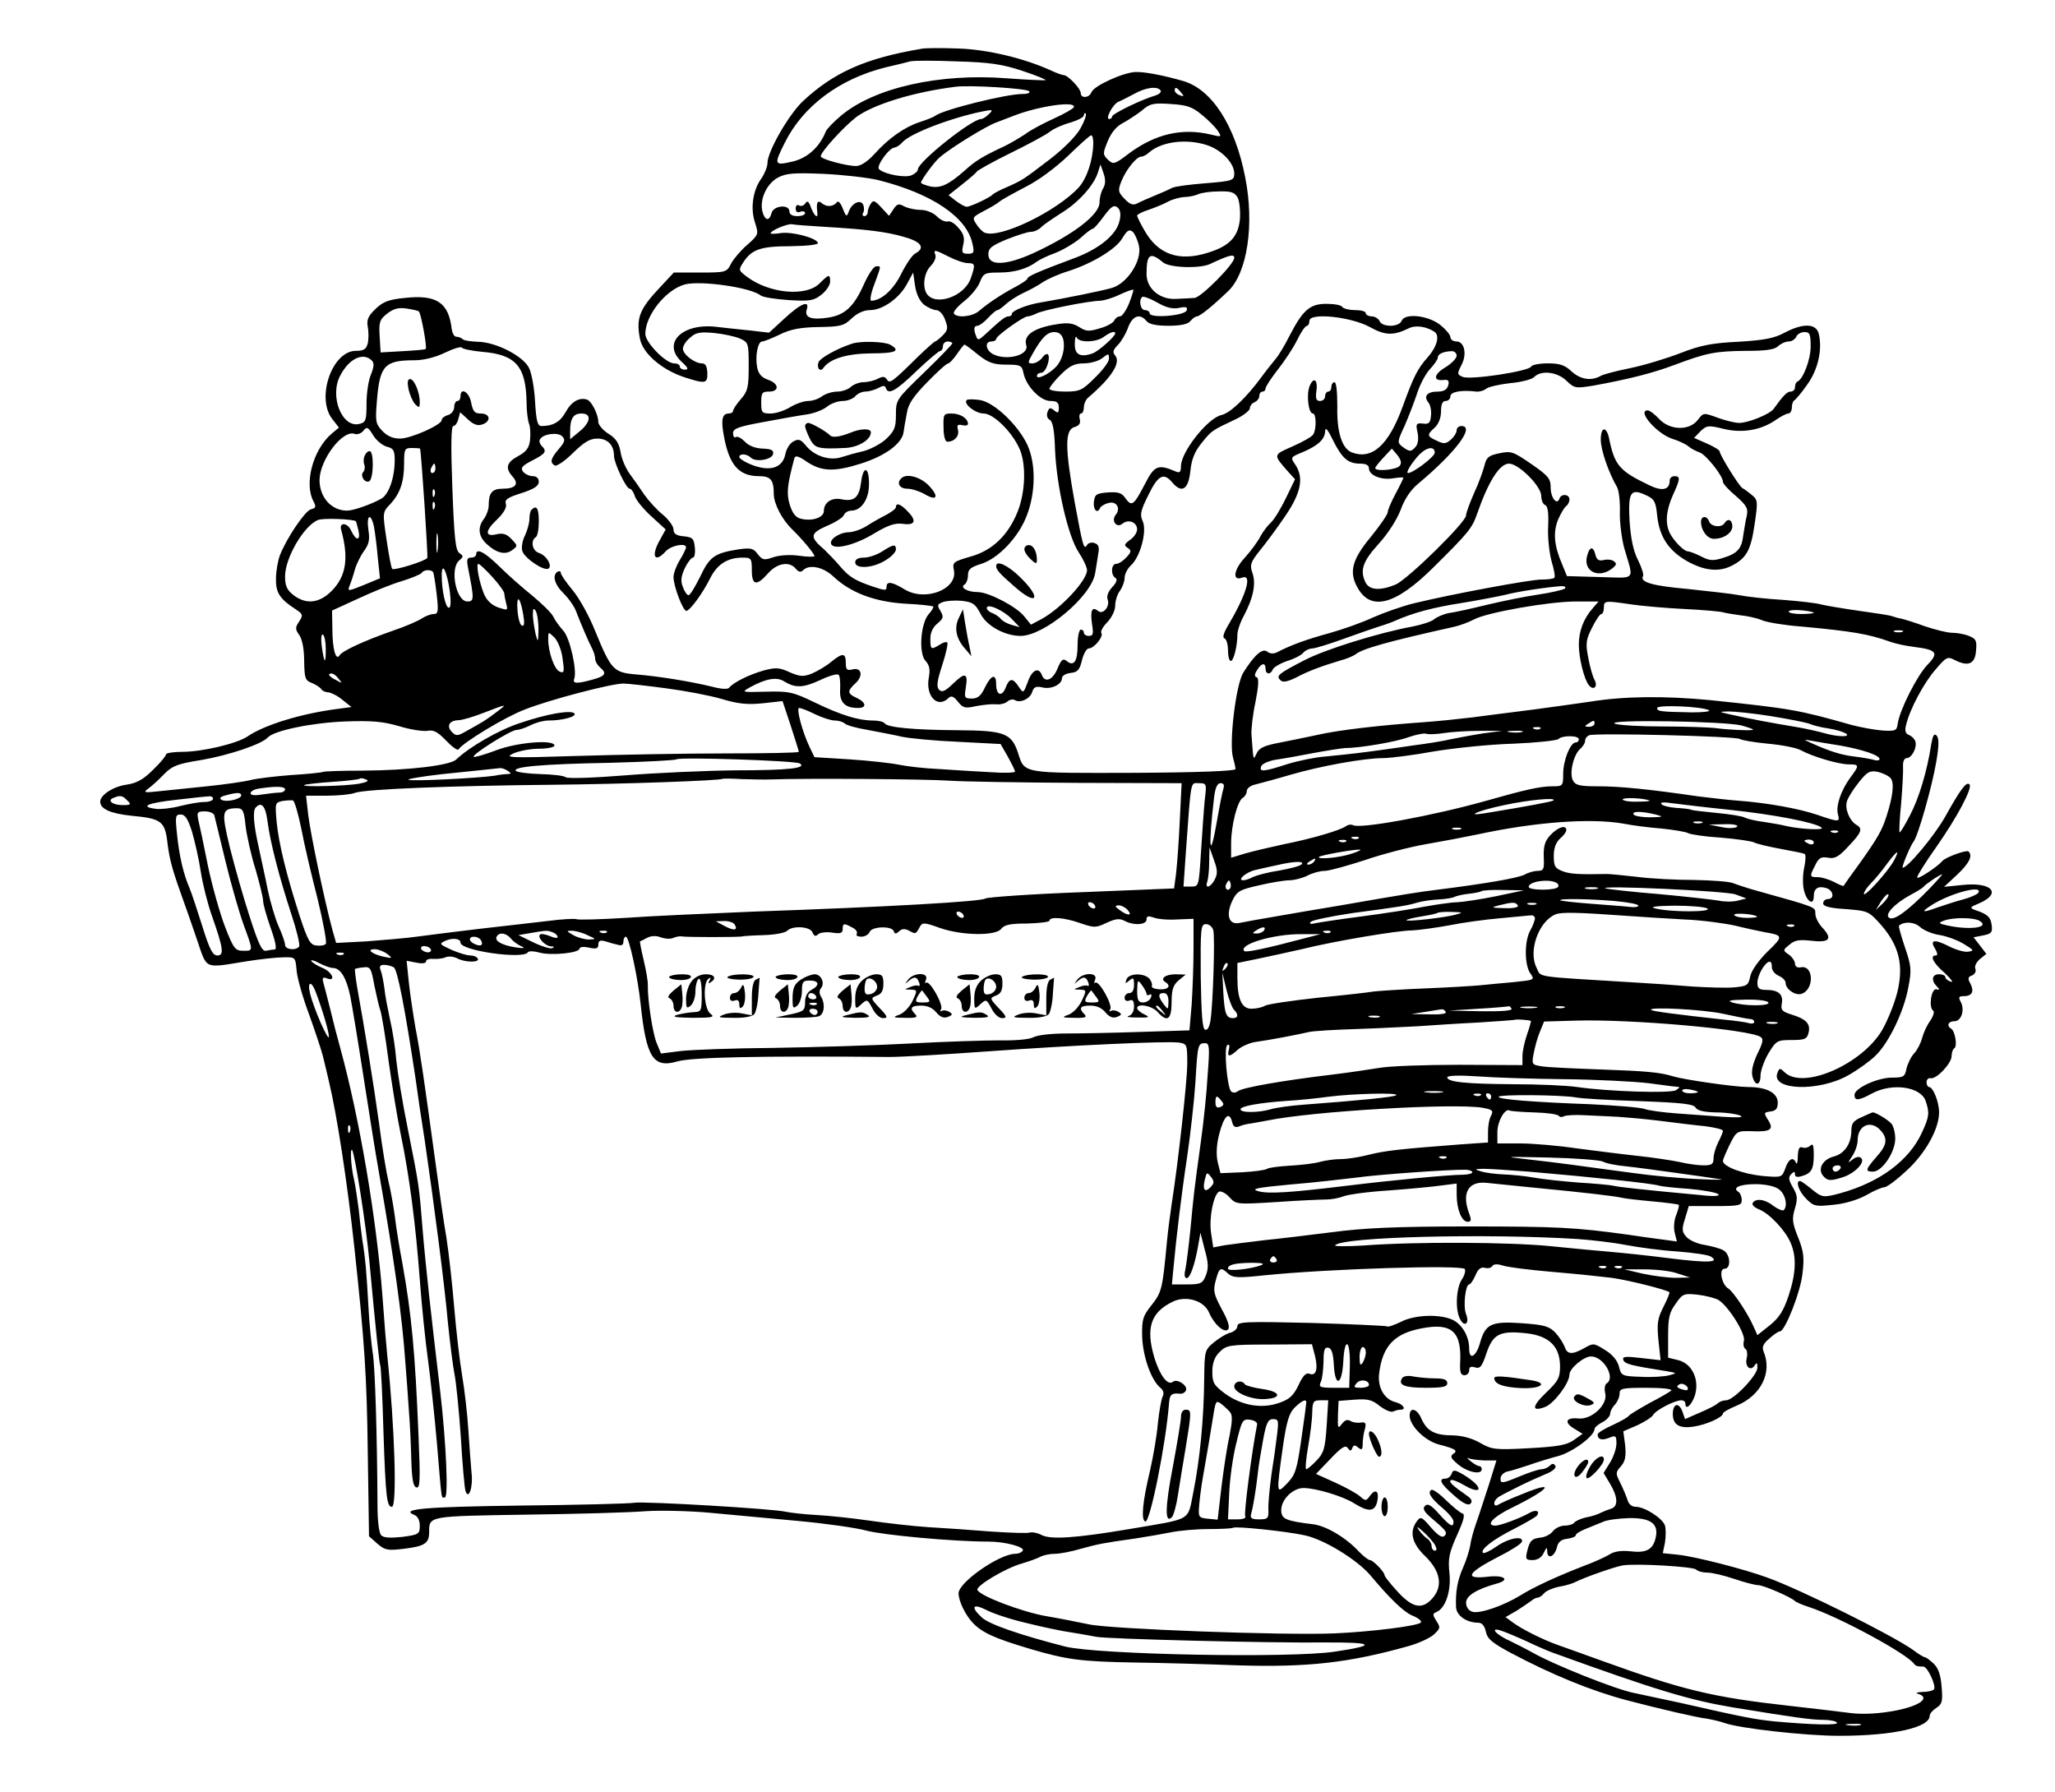 <svg xmlns="http://www.w3.org/2000/svg" version="1.0" width="874.667" height="762.667" viewBox="0 0 656 572"><path d="M294 15.6c-17.8 3-28 7.6-37.8 16.8-4.5 4.3-11.2 16-11.2 19.6 0 1.2-.9 3.4-1.9 4.9-2.8 3.8-3.6 9.6-2.1 14.1 1.2 3.8 1.2 3.9-2.4 7.1-2 1.7-4.4 4.5-5.2 6-1.4 2.8-1.6 2.9-9.9 2.9h-8.4l-4.3 4.6c-6.7 7.1-7.8 9.9-6.5 16.6.9 4.6 6.9 9.8 14.1 12.2 6.8 2.2 7.5 2.1 7.4-1.4-.1-2.1-.6-3-1.7-3-2.4 0-6.1-2.9-6.1-4.7 0-.9 1-2.5 2.3-3.5 1.8-1.7 3.2-1.9 7.7-1.5 3 .3 6.7 1.1 8.3 1.8 2.6 1.2 2.7 1.5 2.7 8.8 0 6.7-.3 8-2.5 10.5-1.4 1.6-2.5 3.3-2.5 3.8 0 .4-.6.8-1.4.8-2.1 0-2.5 2.1-1.5 7.3 1.7 9.2 4.8 12.7 11.2 12.7 3.7 0 4.7 1.2 4.7 5.6 0 3.2 2.6 8.2 5.9 11.4 3.2 3.1 7.1 7.8 7.1 8.5 0 .3-2.2.3-4.9-.1-2.9-.4-6.3-.2-8.3.5-2.9 1-3.4.9-4.9-1-1.4-1.9-2.2-2.1-6.4-1.5-7.4 1.2-9 2.3-12 8.7-1.6 3.2-3.2 5.9-3.7 5.9s-1.3-1.2-1.8-2.6c-.8-1.9-.6-3.4.6-6 .9-1.9 2.1-3.4 2.6-3.4s.8-1.5.6-3.3c-.3-2.8-.7-3.2-3.5-3.5-2.4-.2-3.3-.8-3.3-2.2 0-1-1.5-3.1-3.4-4.7-1.9-1.5-4.6-4.5-6-6.5-1.4-2.1-3.5-5.1-4.7-6.7-1.2-1.7-2.5-4.7-2.8-6.8-.5-2.8-1.4-4.3-3.8-5.8-1.8-1.1-3.2-2.8-3.3-3.7 0-2.5-2.1-6.6-3.5-7.2-2.5-.9-5.1.6-6.9 3.9-1.7 3.1-4 4.5-7.7 4.5-1.3 0-1.7-1.4-2.1-7.8-.2-4.2-1.1-9.1-1.9-10.7-1.8-3.8-10.7-8.4-16.5-8.4-2.2-.1-4.4-.4-4.8-.9-.4-.4-1.3-.7-1.9-.7-.7 0-1.3-1.1-1.5-2.5-1-8.4-4.8-11-14.9-9.9-5.2.5-7 1.2-9.4 3.5-2.4 2.3-2.9 3.5-2.5 5.7.3 1.6.3 4 0 5.3-.5 1.9-1.3 2.4-3.8 2.4-7.6 0-12.8 15.1-7.5 21.8l2.1 2.7-2.4 2c-5.9 5.1-8.8 15.9-5.7 21.6.9 1.7.7 2.1-.9 2.5-1.9.6-7.8 9.3-9.9 14.8-.6 1.7-1.2 5-1.2 7.3-.1 4.5 1.2 6.5 6.3 9.8 2.3 1.5 2.4 1.9 1.1 3.9-1.3 1.9-1.3 2.5.1 4.4.9 1.4 1.5 4.5 1.5 8.2.1 5.5.3 6.2 2.4 7 1.3.5 2.6 1.4 3 1.9.3.6 1.4 1.1 2.3 1.1.9.1 3 1.1 4.5 2.4l2.9 2.3-5.2.7c-11.1 1.5-22.6 5-28 8.7-3.4 2.3-14.5 4.9-20.8 4.9-2.9 0-5.2.4-5.2.8 0 .5-1.8 2.7-4.1 4.9-3.1 3.1-5.2 4.3-8.6 4.8-4.2.6-8.3 3.3-8.3 5.4 0 2.4 3.4 3.8 9.9 4.5 9.7.9 10.8 1.7 11.6 9 .7 5.4 1.6 8.6 5.4 19.1.6 1.6 2.4 6.8 4 11.5 3.3 9.6 2 9.1 15.6 6.9 4.4-.7 9.8-1.3 11.9-1.3 3.9-.1 3.9-.1 4.3 4.3.2 2.4 2 8.7 4 14 1.9 5.3 3.9 11.3 4.4 13.3.5 2.1 1.4 5.7 1.9 8 2.5 10.3 5.9 32.4 8.1 52.8 3.3 30.5 4 41.4 4.3 65.4l.4 27 2.7 2.4c2.4 2.1 3.4 2.2 8.4 1.6 6.6-.8 8.1-1.7 8.1-5.3 0-5.2-.4-5.1 31.1-5.6 16.2-.2 33.3-.7 38-1.1 4.8-.3 14-.1 20.5.5 6.6.6 19.1 1.8 28 2.6 8.8.8 18.7 2.2 22 3.1 5.2 1.4 27.5 3.5 38.9 3.5 5.3 0 11.7 1.7 11 2.9-.4.6-1.4 1-2.4 1-5 0-18.1 9.1-18.1 12.6 0 2.5 2.2 7 4.6 9.5 3 3.1 6.9 4.9 18.4 8.3 11.5 3.4 16.1 4 33 4.3 8 .1 22.8.5 33 .9 22.4.7 35.6-.8 54.5-6.1 3.3-.9 7-2.6 8.3-3.8 2-1.9 2.1-2.2.7-4.3-1.2-1.9-1.2-2.3 0-2.8 2.9-1.1 4.8-6.7 4.2-12.4-.5-4.7-.1-6.5 2.4-12.1 2.2-4.9 2.7-6.7 1.7-7-.7-.2-3-2.1-5.2-4.2-2.1-2.1-4.2-3.6-4.7-3.3-1.3.8-.1 2.7 3.6 5.8 1.9 1.6 3.5 3.5 3.5 4.3 0 2.1-1.1 1.5-4.6-2.4-2.5-2.8-3.6-3.5-4.5-2.6-.8.8-.4 1.7 1.6 3.5 5.2 4.4 5.7 5 4.6 6.1-.7.7-2-.1-4.3-2.7-3-3.5-3.3-3.6-4.5-2-2.5 3.4-1.6 7.1 2.7 11.2 5 4.9 5.7 9.8 2 13.7-3.2 3.4-6.3 2.7-11.2-2.8-2.1-2.3-3.8-4.5-3.8-4.8 0-1.1-3.7-4.9-4.7-4.9-.5 0-2-1.2-3.4-2.6-4.1-4.5-10.4-8.2-14.5-8.8-9.1-1.1-10.4-1.7-10.4-4.6 0-3.3 3.7-7 7.1-7 3.9 0 12.6 2.6 16.2 4.9 4.5 2.8 6.5 2.7 7.3-.4.8-3.4-.4-4.5-2.2-2.1-1.3 1.8-1.5 1.8-3.2.3-1-.9-4.6-2.9-7.9-4.4l-6.2-2.8 4.6-4.8c3.5-3.7 4.8-4.5 5.5-3.5.8 1.1 1.1 1.1 1.5 0 .4-1 .8-1 1.9-.1 1.1.9 1.4.7 1.4-1.2 0-1.3.3-3.5.7-4.7.5-1.9.2-2.3-1.3-2.1-1 .2-2.5 0-3.3-.5-1-.6-1.8-.3-2.8 1-1.2 1.6-1.3 1.3-1.2-2.8l.2-4.6 5.1-.4c4.2-.3 5.6 0 8 2 1.6 1.2 3.5 2.1 4.3 1.8.8-.4 1.9-.6 2.4-.6 2 0 .8-1.8-1.6-2.4-3.7-.9-5.9-4.9-5.2-9.5 1.1-8.5 4.9-12.5 13.7-14.1 9.5-1.8 12.7 1.1 12.1 11.3-.1 2.7.2 3.7 1.4 3.7.8 0 1.5-.7 1.5-1.6 0-1.1.6-1.3 1.9-.9 1.6.5 2.2-.3 3.6-4.5 2.1-6.2 4.3-7.3 12.7-6.4 7.3.8 10.8 4.2 10.8 10.6 0 3.6-.6 4.7-4.5 8.4-4.6 4.4-4.6 6.2-.2 4.5 2.8-1.1 7.7-7.6 7.7-10.3 0-2 4.6-5.8 6.9-5.8 4 0 7.9 6.8 5 8.6-.6.3-.8 1.7-.5 3.1 1 3.6-4.3 8.6-8.6 8.1-4-.4-4.6 1.3-1.2 3.3l2.6 1.6-2.8 2c-2.3 1.6-5.1 2.1-14.4 2.6-10.8.6-11.8.4-15.5-1.7-2.6-1.5-5.7-2.3-8.6-2.4-5.8 0-8.3-1.3-10.1-5.2-1.4-3.4-3.8-4-3.8-1.1 0 3.2 4.8 8 9.3 9.2 5.4 1.4 6.2 2 4.6 3-1.1.8-.7 1.5 1.6 3.4 3 2.5 7.5 3.4 7.5 1.5 0-.6-.4-1-.8-1-.5 0-1.7-.7-2.8-1.6-1-.8-1.3-1.3-.6-.9.6.3 2.9.6 5 .7h3.9l-2.4 7.7c-1.4 4.2-3.1 9.6-4 12.1-.9 2.5-1.8 5.8-2 7.5-.3 1.6-1.3 4.8-2.3 7-1.8 4.1-2.4 7.7-2.2 12.6.2 2.7 3.4 4.9 7.1 4.9 1.2 0 2 1 2.4 2.8.5 2.4 2 3.6 7.9 6.8 13.4 7.1 25.9 12.2 37.3 15.2 9.9 2.6 22.3 5.5 25.2 5.8 1.8.3 4.4.9 5.8 1.4 4.6 1.7 25.7 4.1 36.6 4.1 17.1 0 28.9-2.6 28.9-6.4 0-.7 1-1.8 2.1-2.5 1.9-1.2 2.1-2.1 1.7-6.8-.3-3.9-1.1-6-2.6-7.4-1.2-1.1-2.4-2-2.8-2-.3 0-2-1-3.7-2.3-6.6-4.7-35.5-19.1-46.5-23.1-7.7-2.8-23-6.7-28.5-7.3l-4.9-.5.7-3.4c.3-1.9.3-4.3 0-5.4-.7-2.3-6.5-6-9.3-6-1.3 0-2.3-.8-2.7-2.3-.4-1.2-1.4-3.6-2.3-5.4-1.5-3-1.5-3.3.2-5.2 1.4-1.6 1.7-3.1 1.4-6.6l-.6-4.6 4.4-1.9c2.4-1.1 4.7-2.6 5.1-3.3.9-1.6 6.9-4.7 9-4.7.7 0 1.3.4 1.3 1 0 2.3 1.9.7 3-2.4 1.6-5-.7-10.2-5.2-11.4l-3.3-.8v-7c0-5.7.4-7.5 2.4-10.2 2.2-3.2 2.6-3.4 7.1-2.9 2.6.3 5.6 1.1 6.6 1.7 3.2 2 8.7 10.8 8.1 13-.3 1.1-.1 2.3.5 2.6.5.3.7 1.7.4 2.9-.7 2.7 1.2 4.4 2.5 2.4.7-1.1.9-.9.9.7 0 2.4-7.6 10.4-10 10.4-.9 0-2 .4-2.6.9-.5.6-3.1 1.9-5.7 3l-4.8 2.1-.9-2.6c-1.2-2.9-3-2.3-3 1 0 3.4 2.1 4.7 6.6 4 4.2-.6 9.4-3 9.4-4.2 0-.4 2-1.5 4.4-2.5 7.7-3.2 11.4-10.5 8.6-17.2-.6-1.5-.2-2.5 1.8-4.2 1.4-1.3 2.9-2.3 3.4-2.3 1.6 0 6.6-12.6 7.2-18.5.6-5 .4-7-1.4-11.5-1.9-4.7-2-6-1-9.3.9-3.1.8-4.2-.7-6.7-1.3-2.3-1.5-3.2-.5-4.2.9-.9 1.2-.9 1.2.1 0 .8.7 1 2.3.5 3-.9 3.7-2.2 3.7-6.9 0-2.9-.3-3.6-1.1-2.8-.6.6-1.8.9-2.5.6-1-.4-1.4.4-1.5 2.8 0 1.9-.3 2.8-.6 2.1-.8-2.1-2.4-1.3-3.4 1.8-1.1 2.9-1.1 2.9-7.2 2.4-6.2-.6-12.7-3-12.7-4.8 0-.5 1-2.8 2.2-5.3 2.1-4.2 2.3-4.3 6.8-4.2 6.2.3 7.4-.5 5.4-3.6-1.4-2.2-1.4-2.4.8-2.7 1.7-.2 2.3-.9 2.3-2.8 0-3.1-3.5-5-9.5-5-4.2 0-20.2-2.3-23.9-3.4-4.1-1.3-8.7-1.7-23.1-2.2-8.5-.3-17-.7-18.8-1-3.2-.5-3.3-.6-2.6-4.2.4-2 1.2-5.1 2-6.9l1.3-3.2 10.3-.3c17.9-.5 54.9 2.8 58.8 5.2 1 .6.8 1.8-1 5.4-1.4 3-2 5.5-1.6 7.1.8 3.3 2.6 3.2 2.6-.2 0-1.4 1.1-4.6 2.5-7 2.5-4.1 2.8-4.3 7.4-4.3 4.2 0 4.9-.3 5.4-2.2.8-2.9-.7-4.5-5.3-5.9-3.2-1-3.6-1.5-3.2-3.6.5-2.9-1.1-4.3-5-4.3-2.2 0-2.8-.5-2.8-2.3 0-2.4 2.5-6.7 3.9-6.7.5 0 .8.8.7 1.7 0 1 .9 2.2 2.2 2.8 1.2.5 2.2 1.5 2.2 2.2 0 2 2.9 4.1 4.9 3.6 4.3-1.1 4.2-9.4-.1-8.5-1.1.2-1.8-.3-1.8-1.2 0-.8-.9-2.1-2-2.9-1.9-1.3-1.9-1.4.2-3.1 1.7-1.5 3.1-1.7 6.9-1.3 5.8.7 7-.5 3.8-4-1.3-1.3-2.4-3.4-2.4-4.6 0-2.2.5-2-18.5-7.3-3-.8-6.5-2-7.8-2.5-1.3-.5-6.9-.9-12.5-1-5.6 0-13.8-.4-18.2-1-4.4-.5-8.7-.9-9.5-.9-9.2.2-11.9 0-14.2-.9-2.4-.9-2.8-1.6-2.8-4.9 0-2.5.7-4.3 2-5.5 1.1-.9 2-2.1 2-2.7 0-1.8-2.6-1-5 1.5-1.8 1.9-2.3 3.5-2.2 7 .2 3.9 0 4.5-1.9 4.5-1.1 0-3 .5-4.2 1.2-2.1 1.1-12.6 2.9-27.7 4.8-6.4.8-9.7 1.3-31.5 5.1-6 1-15 2.5-20 3.4-4.9.8-10.2 1.8-11.7 2.1-3.5.8-4.6-2.4-2.4-7.1 1.5-3 2.3-3.5 8.6-4.9 3.8-.9 8.2-1.6 9.7-1.6s4.1-.7 5.7-1.5c1.5-.8 4-1.5 5.5-1.5 1.4 0 7.1-1.6 12.7-3.4 5.5-1.9 14.3-4.2 19.5-5.1 5.2-.9 12.6-2.3 16.4-3.1 18.5-4 36.1-5.3 46.6-3.5 3 .6 8.5 1.3 12.4 1.6 3.8.4 7.6 1 8.5 1.5.8.4 5.5 1.1 10.4 1.4 4.9.4 9.6 1.1 10.5 1.5.9.5 4.8 1.4 8.6 2.1 3.9.7 7.3 1.4 7.6 1.6.4.2.3 2.1-.1 4.1-.5 2.1-.6 5.3-.2 7.2.8 3.8 3.2 5.5 3.2 2.2 0-2.5 1.4-3.4 4-2.6 2.3.7 2.7 3.5.5 3.5-.8 0-1.5.6-1.5 1.4 0 .9 2 1.5 7.2 1.8 7.2.6 7.3.6 11.4 5.2 5.7 6.6 7.2 12.9 5 21.6-.9 3.5-3 8.7-4.7 11.7-6.3 10.9-25 19.2-31.1 13.7-1.6-1.6-1.8-1.5-2.4.1-2.2 5.6 13.3 6.1 22.7.7 3-1.7 6.9-4.5 8.6-6.2 4.2-4 9.1-14.1 10.5-21.9 1.1-5.6.9-6.8-1.1-12.7-1.2-3.6-2.1-6.7-1.9-6.9 1.6-1.4 4.8-1.3 6.7.4 1.2 1.1 4.1 2.3 6.4 2.6 2.3.4 5.8 1.7 7.7 2.9 3.1 1.9 3.3 2.1 1.3 2.4-1.2.2-4-.6-6.3-1.8-4.6-2.3-6.1-2-4.2 1 .7 1.2.8 2 .2 2-2.1 0-.9 2.4 2.8 5.6 2 1.9 2.9 3.1 2 2.8-1-.3-1.8-1-1.8-1.5s-.9-.9-2-.9c-2.3 0-2.6 2-.7 3.9 1 1 .9 1.2-.2.9-1.6-.3-2.5 5.8-1 6.8.5.3.1 1.7-.9 3.2-1.1 1.5-2.2 4-2.6 5.5-.4 1.6-1.5 3.8-2.5 4.9-1 1-2.1 3.3-2.5 4.9-.5 2.6-.9 2.9-4.6 2.9-4.7 0-12 3.4-12 5.5 0 2 1.3 1.9 5.7-.5 6.4-3.4 15.4-2.1 17 2.4 1.3 3.9 1.2 5-1.2 10.2-4.1 8.9-13.4 15.8-26 19.3-5.5 1.5-5.9 1.4-9.3-1.4-1.7-1.4-3.3-2.5-3.6-2.5-1.5 0-.4 3.3 2 5.7 2.4 2.4 3 2.5 8.6 1.9 3.6-.3 7.9-1.6 10.6-3.1 2.4-1.4 5-2.5 5.7-2.5.8 0 3.9-2.3 7-5.2 6.1-5.5 10.5-13.4 10.5-18.7 0-3.3-1.9-8.1-3.2-8.1-.4 0-.8-.7-.8-1.5 0-.9.6-1.5 1.3-1.3 1.8.4 6.7-4.7 6.7-7.1 0-1.1.4-2.2.9-2.5 1-.7.2-5.4-1-6.2-1.6-.9-1-2.4 1-2.4 2.2 0 3.4-3.6 2-6.2-.8-1.5-.6-1.8 1-1.8 2.6 0 3.4-1.5 2.1-4-.9-1.6-.8-2.2.5-2.6.9-.4 1.4-1.3 1.1-2.1-.4-.8.3-2.2 1.5-3.2l2-1.6-2-2.6-2.1-2.7 3.1-.6c2.6-.5 3-1 2.7-3.2-.3-2.6-1.3-3.6-5.3-4.9-1.8-.7-1.7-.9 1.2-2.1 7.5-3.2 4.2-6.9-5.2-5.9l-5.9.6 4.2-3.9c3.9-3.7 5-6 3.6-7.4-.6-.6-7.5 1.9-8.4 3.1-1.4 1.7-8 6.1-8 5.2 0-.6 2.7-4.9 6.1-9.7 6.8-9.7 11.7-19 10.6-20-1-1-2.9 1.6-7.8 10.4-3.4 6-11.9 16.2-13.5 16.2-.5 0 2.4-7 3.5-8.4 1.4-1.8 5.9-17.6 7.2-25.4.9-5.2.9-7.6.1-8.4-.8-.8-1.2 0-1.7 2.8-1.3 8.5-3.9 17.2-6.8 22.7-1.6 3.1-3.1 5.6-3.3 5.4-.2-.2 0-4.3.5-9.3.4-4.9.7-10.1.6-11.7-.1-1.6.4-2.7 1.2-2.7 1.6 0 3.4-3.5 2.7-5.4-.3-.8-1.2-1.7-2.1-2-1.1-.5-1.3-1.4-.8-3.3 1.2-5 5.7-13.4 9.4-17.6 3.4-4 3.8-4.2 6.1-3 4.3 2.2 6.5 1.3 6.8-3 .3-3.2 0-3.8-2.3-4.7-1.4-.6-3.9-1-5.4-1-1.5 0-5.4-1-8.7-2.1-3.2-1.2-6.6-2.2-7.4-2.4-.8-.1-2.2-.5-3-.8-.8-.3-5.5-1-10.5-1.7-4.9-.7-10.3-1.6-12-2-1.6-.5-7.2-1.1-12.3-1.5-5.2-.3-11.5-1-14-1.5-2.6-.5-10.1-1.3-16.6-2-11.3-1-15.2-2.2-14.1-4.1.3-.4-.4-2.7-1.6-5.1-1.5-2.9-2.3-6.8-2.7-12.5-.5-9.3.3-10.6 5.5-8.1 2.4 1.1 2.9 2.1 3.3 6.3.7 6.8 3.6 11.2 9.5 14.6 5.5 3.1 10.2 3.6 14.3 1.5 4.7-2.4 6.1-4.9 7.3-13.1 1.1-7.5 1.1-7.9-1-9.6-1.2-1-2.5-1.9-2.9-2.1-.9-.4-7.2-10.5-7.2-11.6 0-.5-1.8-1.6-4.1-2.6l-4.1-1.8 2-2.1c2-1.9 2.5-2 7.4-.8 6 1.5 12.2.4 16.9-3 1.5-1 3.2-1.9 3.8-1.9.6 0 1.1-.9 1.1-1.9 0-1.1.4-2.1.8-2.3.4-.2 2.3-2.4 4.1-5 3.5-4.8 4.9-11.3 3.7-16.2-.8-3.4-5-3.5-10.9-.4-3.3 1.8-6.5 2.4-14.7 2.9-8.4.4-12.1 1.1-18.5 3.6-4.4 1.7-11.6 3.9-16 4.8-4.4.9-8.8 2-9.7 2.6-3 1.6-6.4 1-9.2-1.6-2.1-2-3.8-2.5-7.6-2.5-2.6 0-5 .5-5.2 1-.5 1.5-19.6 4.4-21.9 3.3-1.7-.7-1.8-1-.4-3.7 1.9-3.5 1-7.6-1.6-7.6-1 0-1.9-.6-1.9-1.4 0-.7-1.5-2.5-3.4-4-4-3-11.3-3.7-12.2-1.1-.4.9-1.9 1.5-3.5 1.5-1.7 0-3.2-.6-3.5-1.5-.4-.8-1.5-1.5-2.5-1.5s-1.9-.5-1.9-1c0-.6-1.5-1-3.4-1s-3.8-.5-4.1-1c-.3-.6-2.6-1-5.1-1-5.3 0-7.5 2-11.8 10.3-1.5 3-3.5 6.3-4.4 7.3-.9 1.1-3 3.7-4.6 5.9-4.8 6.5-9.9 11.4-12.7 12-4.4 1-12.9 11.8-12.9 16.3 0 1.9-.4 2.3-1.7 1.7-5.6-2.4-6.8-1.9-9.8 4-3.6 6.9-4.2 7.3-6.2 4.6-1.2-1.8-2.3-2.1-5.6-1.9-3.7.3-4.2.6-4.5 3-.3 2.6 1.2 4 2 1.9.2-.4 1.3-1.2 2.6-1.5 2.5-.8 4.1 1.6 2.4 3.7-1.6 1.9.2 4.4 2.1 2.9 1.9-1.6 4.7-.5 4.7 1.8 0 1-1 2.5-2.2 3.3-1.9 1.4-2.1 1.8-.8 2.6 1.2.8 1.2 1.3-.4 3-1.1 1.2-2.5 2.1-3.3 2.1-1.6 0-1.8 3.6-.2 4.5.7.5.3 1.5-1.1 3-1.2 1.3-1.8 2.8-1.4 3.9.8 2.2-1.5 5-3.1 3.6-1.9-1.5-2.5-.1-1.9 4.2.5 3.1.4 3.8-1 3.8-.9 0-1.6-.5-1.6-1 0-.6-.4-1-1-1-.5 0-1 2.2-1 4.9 0 5.3-1.2 7-3.5 5.1-1.1-.9-1.7-.5-2.9 2.4-1.5 3.7-4 4.7-5 2.1-1-2.7-3.2-1.6-4.5 2.2-1.4 3.7-1.4 3.7-2.9 1.5-1.9-2.9-3-2.8-4.2.4-1.2 3-3 2.3-3-1.2s-1.6-3-3.6 1.1c-1.2 2.6-2.3 3.5-4.1 3.5-2.4 0-2.5-.3-2-3.4.8-4.8-.2-5.1-4-1.4-2.6 2.5-3.6 2.9-4.5 2-.9-.9-.7-2.7 1-7.9 1.2-3.7 1.9-6.9 1.6-7.2-.3-.3-1.4 0-2.4.7-2.8 1.7-3 1.6-3-1.9 0-2 .8-3.7 2.3-4.9 1.9-1.6 2-2.1.9-4-1.1-1.8-1-2.1.8-2.8 1.1-.4 3.8-.6 6-.4 3.5.4 4.3.9 6 4.1 1.9 3.9 7.8 7.1 12.8 7.1 7.5 0 22.6-12.6 23.8-20 .3-1.9.8-4.7 1-6.3.4-1.9.1-2.9-1.1-3.3-1-.4-2.1-.1-2.5.6-1 1.6-1.3.6-3.9-13.5-3.2-17.7-3.2-23.4 0-24.2 1.4-.4 1.9-1.2 1.6-2.4-.3-1.1-.1-1.9.4-1.9s.9-.9.9-2c0-1 .6-2.4 1.3-3 7.5-6.4 10.6-11.2 8.7-13.5-.9-1-.7-1.8.8-3.3 1.1-1.1 2.6-3.6 3.3-5.6 1.4-3.8 3.8-4.7 5.9-2.1.8 1 3.1 1.5 7 1.5s6.2-.5 7-1.5c.7-.8 1.6-1.5 2.1-1.5.9 0 4.8-3.1 9.9-8 6.2-5.8 8.5-21.4 5.5-36.4-3.2-16.5-10.6-28-19.7-30.7-6.2-1.8-12.3-3-15.3-2.9-3.8.1-13.4 4.4-14.1 6.5-.7 1.8-3.4 2-3.4.2 0-1.4-4.1-5.7-5.4-5.7-.4 0-2.2-.6-3.9-1.4-8.7-4-20.5-6.8-29.7-7.1-5.2-.2-10.6-.2-12 .1zm32.3 7c4.3 1.4 7.7 2.8 7.5 3-.2.1-5.8-.1-12.3-.6-21.6-1.7-42.4 3-53 11.9-2.4 2-4.6 4.3-4.9 5.1-2 5-5.9 8.5-10.7 9.6-5.8 1.3-5.9 1-2.4-6 5.8-11.7 17.4-20.4 32.2-24.1 3.2-.7 6.7-1.6 7.8-1.9 1.1-.3 7.9-.3 15 0 10.5.3 14.5.9 20.8 3zm2.2 6.5c.5.5-.3.9-2.1.9-5.2 0-25.4 5-27.9 7-.5.4-2.8 1.3-5 2-4.8 1.6-9.8 5.1-14.4 10.2-2.1 2.3-4.3 3.8-5.8 3.8-3.1 0-11.3-2.2-11.3-3.1 0-1.4 7.2-9.3 11.3-12.5 5.4-4 18.1-8 31.7-9.7 4.5-.6 22.5.5 23.5 1.4zm42-.2c.3.5-.5 1.2-1.7 1.6-4 1.1-13.8 5.8-13.8 6.7 0 .4-.4.8-.9.8-1.4 0 1.2-4.8 2.9-5.5.8-.3 3.1-1.5 5-2.5 3.7-2.1 7.5-2.6 8.5-1.1zm6.5.6c1.1 1.3 1 1.4-.4.9-.9-.3-1.6-1-1.6-1.5 0-1.3.6-1.1 2 .6zm-34.2 4.7c-.2.5-3 2.1-6.3 3.6s-7.5 3.7-9.2 5c-1.8 1.2-4.7 2.9-6.5 3.8-6.9 3.2-9.4 4.7-12.8 7.8-5.2 4.6-7.8 5.8-11.1 5.1-1.6-.4-2.9-.9-2.9-1.2 0-.8 4.3-6.7 6-8.1 3.5-3 14.7-9.9 18-11.1 1.9-.7 4.4-1.7 5.5-2.1 7.8-3.1 20-4.9 19.3-2.8zm40.8 2.4c2 1.6 4.3 3.9 5.1 5.1 1.4 2.1 1.3 2.1-2.4 1.2-9.1-2.1-17.5-.1-25.8 6-4.7 3.6-5.1 3.7-6.8 2.1-1.7-1.7-1.7-2-.1-5.9 1.1-2.7 2.7-4.7 4.8-5.8 1.7-.9 4.4-2.7 6.1-4 2.5-2.2 3.6-2.5 9.2-2.1 5.1.3 6.9.9 9.9 3.4zm-68-.1c-.8.8-1.9 1.5-2.4 1.5-3 0-20.2 13.7-20.2 16.1 0 .5-.8 1.3-1.9 1.8-1.9 1-8.7-.2-10.5-1.9-1-1 3.3-6.9 5-6.9.6-.1 1.7-.8 2.4-1.6 2.3-2.8 15.3-7.8 25.5-9.9 3.5-.7 3.7-.6 2.1.9zm29.3 4.5c-1.4 2.5-5.4 6.5-9.7 9.8-8.8 6.7-8.6 6.6-13.7 8.9-2.2.9-4.2 2-4.5 2.3-.8 1-7.2 4-8.4 4-.6 0-2.2-.9-3.5-1.9l-2.3-1.8 4.3-3.4c2.4-1.9 4.5-3.7 4.7-4.1.2-.4 5-3.1 10.7-5.9 5.7-2.8 11.5-5.9 12.7-6.9 1.3-1 4.3-2.3 6.6-2.9 2.3-.7 4.2-1.7 4.2-2.3 0-.6.3-.9.6-.5.3.3-.4 2.4-1.7 4.7zm4.1 4.7c-.1 5.4-2 11.2-4.7 14.2-7.1 7.6-25 16.3-29.9 14.4-.7-.2-1.9-1.5-2.7-2.7-1.4-2.1-1.3-2.3 2.1-4.1 2.1-1.1 4.4-2.4 5.2-3.1.8-.7 4.7-2.8 8.5-4.8 4.2-2.1 9.6-6.2 13.5-9.9 3.6-3.5 6.8-6.4 7.3-6.5.4-.1.7 1 .7 2.5zm36.5.7c4.6 1.6 8.5 5.7 8.5 9 0 2.2-.5 2.4-9.2 3.1-5 .4-9.8 1-10.7 1.5-.9.5-3.4 1.6-5.6 2.5-2.2.9-4.7 2-5.6 2.5-1.2.6-2.3.2-3.9-1.5-2.1-2.2-2.2-2.7-1-5.7 1.5-3.7 4.8-7.8 6.3-7.8.6 0 1.8-.6 2.6-1.4 4.1-3.5 12.1-4.4 18.6-2.2zm-33.4 13.8c-.6 1-1.1 2.9-1.1 4.4 0 3.9-8.2 10.2-20.9 16.1-8.9 4.1-14.6 4.3-14.6.5 0-2 1.1-2.8 5.9-4.8 3.3-1.3 6.7-2.4 7.7-2.4s2.4-.6 3.2-1.4c.7-.8 3.7-2.8 6.5-4.6 5.4-3.3 10.4-8.8 11.7-13l.8-2.5 1 2.9c.7 2 .6 3.5-.2 4.8zm-71.7-2.7c17.1 4.3 28.2 11.8 30 20.2.7 2.9.5 3.3-1.4 3.3s-2.1-.4-1.5-2.9c.5-2.2.1-3.6-1.6-5.4-1.1-1.4-2.7-2.3-3.4-2-.8.2-2.3-.5-3.4-1.6-1.2-1.2-3.4-2.1-5.2-2.1-1.7 0-4-.5-5.2-1.1-1.8-1-2.3-.9-3.5.9l-1.4 2.1-2.5-2.7c-2-2.2-2.6-2.4-3.3-1.2-.6.8-1 2.1-1 2.7 0 .7-.5 1.3-1.1 1.3-.5 0-.7-.5-.4-1 .4-.6.4-1.7.1-2.5-.7-2-3.6-.8-4.6 1.9-.7 2-.9 1.9-2-.9-.6-1.6-1.4-2.5-1.8-2-1.1 1.5-3.3 1.7-4.8.4-1.4-1.2-1.9-.3-1.5 2.8.3 2.3-.9 1.4-2-1.4-.7-2-1.2-2.4-1.8-1.4-.5.8-1.4 1-2 .7-.6-.4-1.1 0-1.1.9 0 1.1.5 1.5 1.5 1.1.8-.3 1.5-.1 1.5.4 0 .6-1.1 1-2.5 1-1.6 0-2.5-.6-2.5-1.5 0-2.4-5.1-1.9-5.7.5-.7 2.7-2.1 2.5-2.9-.4-1-3.9 1.3-8.9 4.9-10.9 2.7-1.4 5-1.6 14.6-1.2 6.3.3 14.2 1.2 17.5 2zm114.7 5.6c.6 1.2.9 4.4.7 7-.6 5.6-3.4 8.5-10.3 10.6-9.2 2.9-15.9.5-20.2-7.2-1.3-2.2-2.3-4.3-2.3-4.7 0-.3 1.6-1.2 3.6-1.8 2-.7 4.8-1.8 6.2-2.6 1.5-.8 3.8-1.4 5.2-1.5 1.4 0 3.4-.4 4.5-.9s4.1-.9 6.7-.9c3.9-.1 4.9.3 5.9 2zm-37.7 7.3c-.9 4.5-6.5 9.1-14.7 12.1-11 4.1-14.7 5.7-14.7 6.4 0 .4-1.7 1.5-3.7 2.6-4.4 2.3-8.9 5.3-11.7 7.7-2.1 1.9-7.1 2.4-8.1.9-.3-.5 1.1-2.2 3.1-3.8 2-1.5 4.3-4.2 5.1-6 1.2-3.1 1.6-3.3 6.3-3.3 4.8 0 9-1.2 12-3.5.8-.6 3.5-1.9 6-2.8 2.5-1 6-3.1 7.9-4.7 1.8-1.7 3.6-3 4-3 .3 0 1.9-1.8 3.5-4 2.3-3.1 3.2-3.7 4.3-2.8.9.7 1.2 2.1.7 4.2zm-94.4 2c13.7.8 20.2 1.6 25.8 3.3 5.4 1.5 6.6 3.5 3.4 5.2-1 .5-3 3.5-4.5 6.5-2.5 5.1-6.4 8.6-9.6 8.6-.5 0-.1-2.4 1-5.2 2.3-6.3 2.2-5.8.6-5.8-.8 0-2.5 2.6-3.9 5.7-3.2 7.2-6.1 9.9-11.5 10.7-5.3.8-7.5 0-6.8-2.5 1.1-3.2-1.7-2.2-7 2.7l-5 4.6-6-.7c-3.3-.3-8.4-.9-11.2-1.2-10.8-1.1-17 5.4-10.7 11.2 2.1 1.9 2.3 2.5 1 2.5-.9 0-1.6-.5-1.6-1 0-.6-.8-1-1.8-1-2.7 0-9.2-6.7-9.2-9.4 0-5.9 6.5-14.1 12.6-15.8 5-1.3 20.9.9 24.2 3.5.7.6 4.8 1.2 9 1.5 6.8.4 8 .2 10.5-1.8 1.5-1.2 2.7-3 2.7-4.1 0-2.5-.4-2.4-3.4.6-4.3 4.3-16 3.2-23.1-2.1-2.8-2.1-2.8-2.2-1.2-4.7 2.7-4.1 5.5-5.1 15.2-5.1 5.6-.1 8.9-.5 8.6-1.1-.6-1.6-8.3-3.6-11.8-3.1-1.8.3-3.3.3-3.3.1 0-.9 5.4-3.2 6.9-2.9.9.2 5.4.5 10.1.8zm100.6 6.2c.9 4.7-3.7 11.8-8.6 13.3-3.5 1-14.9 3.3-22.5 4.6-4.6.7-9.5 2.7-9.5 3.7 0 .5-.5.8-1.1.8-1 0-2.3 1-7.9 6.2-1.6 1.4-1.9 1.5-2.4.1-.9-2.2-.7-3.3.4-3.3.6 0 2.1-1.1 3.4-2.5 1.3-1.4 2.6-2.5 3-2.5.4 0 1.6-.9 2.8-2 1.1-1 3.7-2.7 5.7-3.6 2-.9 4.7-2.4 6.1-3.4 1.4-.9 4.9-2.5 7.9-3.4 7.8-2.5 15.4-7.1 17.4-10.6 1.5-2.5 2.2-2.9 3.3-2 .7.7 1.6 2.7 2 4.6zM303 82c2.2 1.1 4.8 2 6 2 2.3 0 2.4.5.9 4.8-2 5.9-11.4 9.1-14.1 4.9-1.4-2.3-.8-6.7 1.3-8.8 1.1-1.1 1.8-2.7 1.5-3.5-.7-1.8-.3-1.8 4.4.6zm68.2 1.7c2 1.8 11.7 2.1 15 .6 6.2-2.9 7.8-3.3 7.8-2 0 2-10.6 12.7-12.7 12.8-1 .1-3.5.2-5.7.3-5.2.4-9.6-3.2-9.6-7.9 0-6.4 1.1-7.2 5.2-3.8zm-76.3 13.5c1.3 1 3.1 1.8 4 1.8.9 0 2.2 1.3 2.8 3.1 1 2.6.9 3.3-.8 5-1 1-2.1 1.9-2.4 1.9-.2 0-2.6 2.1-5.3 4.7-8.5 8.4-9.2 8.9-10.1 7.4-.7-1-1.3-1-2.9-.2-1.1.6-3.2 1.1-4.6 1.1-1.3 0-3.1.7-4 1.5-.8.8-2.8 1.5-4.3 1.5-1.6 0-3.8.7-4.9 1.5-1 .8-3 1.5-4.4 1.5-1.4 0-4 .9-5.8 2-1.8 1.1-4.6 2-6.2 2-2.8 0-3-.3-3-3.5 0-3.1.3-3.5 2.5-3.5 3.4 0 3.2-2.6-.4-3.8-2-.7-3-1.9-3.4-3.9-.7-3.6.2-8.3 1.6-8.3.6 0 3.1-1 5.6-2.2 3.4-1.7 6.6-2.3 12.4-2.4 7-.1 8.1-.4 10.5-2.7 1.8-1.7 3.9-2.7 5.9-2.7 4 0 9.3-3.7 11.8-8.3l2-3.7.6 4.2c.4 2.6 1.4 4.8 2.8 6zm65.5-.3c-.9 2.2-2.2 4.1-2.9 4.1-.7 0-1.5.6-1.8 1.3-.3.7-2.3 1.9-4.6 2.5-3.5 1.1-4.4 1-6.6-.4-1.9-1.2-3.6-1.5-7.1-.9-7.3 1.1-10.8 3.5-9.8 6.7s-6.4 5.1-10.7 2.8c-2.3-1.3-2.6-4-.4-4 .8 0 1.5-.4 1.5-.8 0-1 8.7-7.2 10-7.2.6 0 1.8-.4 2.8-.9 1.9-1.1 16.9-4.1 20.5-4.1 1.2-.1 4-.9 6.2-2 2.2-1 4.1-1.7 4.3-1.5.1.1-.5 2.1-1.4 4.4zm15.9 1.4c2.3-.5 2.9-.3 2.5.8-.6 1.7-11.8 2.6-11.8.9 0-.5-.7-1-1.5-1-1.4 0-2.1-3.1-.9-4.2.3-.3 2.4.4 4.7 1.7 2.9 1.7 5 2.2 7 1.8zm-242.6 1.1c.7.6 2.7 11.5 2.2 12-.2.2-3.5.5-7.4.7l-7 .4-.3-5.1c-.3-4.6 0-5.4 2.4-7.3 2.1-1.6 3.6-2 6.3-1.6 1.9.3 3.6.7 3.8.9zm303.6 5c4.8 2.7 7.5 2.8 12.4.4 2.2-1.1 5.6-.6 8.2 1.1 1.8 1.2.8 4.8-2.1 8.1-3.3 3.7-4.5 6.1-8 15.7-4.5 12.4-9.8 17.2-16.3 14.7-3.1-1.2-4.8-6.5-4.6-14.6 0-4.6-.3-7.8-.9-7.8-.5 0-1 .7-1 1.5s-.4 1.5-1 1.5c-.5 0-1 .7-1 1.5s-.7 1.5-1.6 1.5c-1.2 0-1.5-.7-1.2-3 .6-3.9-.9-4.9-2.2-1.6-1 2.8-.3 8.6 1.1 8.6 1.1 0 1.2 5 .1 6.7-.4.7-3.4 2.4-6.6 3.8-6.3 2.8-6.3 2.5-1.2 8.3l2 2.2-2.9 6c-1.6 3.3-3.7 6.8-4.8 7.8-1 .9-2.6 3-3.4 4.5-.8 1.6-3 4.6-5 6.8-3.5 3.8-4 7.5-.8 6.3 3.3-1.3 1.5 5.1-4.1 14.6-1.7 2.8-2.3 4.5-1.5 4.8.6.2 1.1 1.9 1.1 3.8s.4 3.4.9 3.4c.9 0 2.1-4.8 2.1-8.4 0-1.2.9-4 2.1-6.1 3-5.7 3.9-10.2 2.7-13.6-.9-2.6-.6-3.4 2.4-7.2 1.9-2.3 5.6-7.3 8.1-11 5.1-7.5 6-12.3 3.1-16.5-1.5-2.2-1.4-2.3 2.3-3.8 5-2.1 7.3-4.2 7.3-6.8.1-1.4.9-.4 2.5 2.9 2.9 5.8 4.8 7.5 8.7 7.5 1.8 0 2.8.5 2.8 1.5 0 2.2 3.8 3.8 7.6 3.2 1.9-.3 3.4-.4 3.4-.2s-1.1 2.5-2.5 5.1c-1.4 2.6-2.5 5.2-2.5 5.9 0 .7-2.5 4.3-5.5 8-5.8 7-6.9 11-4.3 15.8 4.2 8 12.2 6 24.6-6.4 10.8-10.7 12.1-12.2 13.7-16.8 3.6-10.4 7.2-16.1 10.2-16.1 3.1 0 10.3 7.2 10.3 10.3 0 1.4.6 2.7 1.2 2.9.9.3 1.2 2.5 1 6.9-.2 3.5.4 8.5 1.1 11.1.8 2.6 1.2 4.9.9 5.2-.3.4-2.1.6-4.1.6-3.7 0-28.9 4.7-40.8 7.6-3.7.9-9.6 3-13 4.5-3.4 1.6-9.6 3.8-13.9 5-7.3 2-12.3 3.8-16.7 6.1-1.2.6-2.3.5-3.2-.2-1.5-1.2-4.1 1.1-7.6 6.7-2.4 3.8-4.6 22.5-3.3 27.1.4 1.5.8 3.1.8 3.7.1.6-11.5 1.1-32.4 1.2-35.9.1-34.9.3-37-6.3-2.1-6.4-4.4-7.2-19.3-7.3-14.4-.1-22.4-.9-23.3-2.2-.3-.5-2-.9-3.7-.9-4.7 0-10.2-1.7-18.7-5.8-6.8-3.3-8.2-3.6-15.5-3.4-7.8.2-7.9.2-5.1-1.4 5.1-2.8 8.6-3.4 10.9-1.9 3.6 2.2 6.1 2.1 11.5-.4 2.9-1.4 5.5-2.1 5.9-1.7.4.3.6 2.4.5 4.6-.3 4.2 1.5 6 5.7 6 2.9 0 2.6-1.8-.4-3.2-3.1-1.4-3.1-2.2-.4-4.7 2.6-2.4 1.9-5.2-1-4.4-1.7.4-2.1.1-2.1-2.1 0-3.2-1-3.3-4.7-.3-1.5 1.3-4.3 2.9-6.1 3.7-2.8 1.1-3.8 1-7.1-.4-3.2-1.5-4.4-1.6-8.2-.6-4.7 1.3-9.9 3.9-11.1 5.5-.4.6-2.5.5-5.5-.3-7-1.7-16.9-3.3-24.1-3.9-7.4-.6-8.1-1.4-13.3-14.1-1.8-4.5-5-10.3-7.1-12.8-2.1-2.5-3.8-5-3.8-5.6 0-.5-.4-.6-1-.3-1.8 1.1-1 4.1 1.9 6.9 1.6 1.6 3.5 4.2 4.1 6 1.3 3.4 3.7 9.1 5.1 11.8.5 1 .9 2.4.9 3.2 0 .7.7 1.9 1.5 2.6 2.3 1.9 1.8 2.8-2.2 3.9-5 1.4-6.6 1.4-6-.2 1-2.6-1.4-13.2-3.5-15.4-1.1-1.2-2.6-3.2-3.2-4.5-.6-1.2-3.6-4.1-6.6-6.6-3-2.4-7.8-6.6-10.5-9.3-4.8-4.7-7.5-6.1-7.5-3.9 0 .5-.7 1-1.6 1-1.3 0-1.5.6-1 3.2 2 10 2 10.8-.2 10.8-3.6 0-5.7-10.5-2.6-13.1 1.4-1.2 1.4-1.4 0-2.4-1.2-.9-1.6-4.9-2.2-20.8-.5-13.3-.4-19.7.3-19.7.6 0 1.3-1 1.6-2.2l.6-2.2 2.5 2.3c1.7 1.6 3.1 2.1 4.5 1.6 2.9-.9 2.7-3.5-.4-3.5-2 0-2.5-.6-3.1-3.5-.6-3.4-3.4-5-3.4-2 0 .8-.4 1.5-1 1.5-.5 0-1 .9-1 1.9 0 1.1-.9 2.3-2 2.6-1.1.3-2 1-2 1.6 0 1.5-9.8 5.9-13.3 5.9-2.3 0-4.1-.8-5.7-2.5-2.1-2.2-2.2-3.1-1.7-9.3.9-11.5 2.4-13.2 12-13.2 2.9 0 6.6-.9 9.7-2.4 2.7-1.3 5.2-2.1 5.5-1.6.2.4 3.1 1 6.4 1.3 10.8.9 14 4.6 14.2 16.2 0 2.7.4 5.8.8 6.8s.5 3.3.3 5.2c-.3 2.5-1.2 3.7-3.8 5.1-3.7 2-4.2 3.8-1.8 6.5 2.2 2.4 1 3.9-3.1 3.9-3.4 0-4.5 1.3-4.5 5.4 0 1.2-.7 3.1-1.5 4.2-2.1 2.7-1.8 5.6.8 8 3.1 2.9 6 3.7 8.2 2 1.8-1.3 1.8-1.4-.2-3.5-1.5-1.6-2.7-2-4.6-1.6-3.9 1-4-.9-.2-4.5 2.3-2.2 3.3-4 3-5.1-.5-1.4.5-2.1 5-3.5 4-1.3 5.5-2.3 5.5-3.6 0-1.1-.7-1.8-1.9-1.8-1 0-2.4-.6-3.1-1.4-.9-1.2-.4-1.9 2.9-3.6 4.3-2.2 4.8-2.9 3-4.7-.6-.6-.9-1.6-.5-2.1 1-1.7 5.5-2.3 7-1 1.1 1.1 1 1.8-1 4.1-2.7 3.2-2.9 4.3-1.3 5.3.6.3 3.2-1.4 5.8-4 3.6-3.5 5.4-4.6 7.8-4.6 3.3 0 5.3 2.1 5.3 5.5 0 2.3 3.9 10.5 5 10.5.5 0 1.2 1 1.6 2.2.3 1.3 2.7 4.2 5.3 6.6l4.6 4.2-1.7 3.1c-3.1 5.3-1.9 7.9 1.7 3.9 1.7-1.9 6.5-2.8 6.5-1.3 0 .5-.9 2.3-2 4.1-1.1 1.8-2 4.2-2 5.4 0 2.9 3 10.8 4.1 10.8 1.1 0 5.3-5.7 7.7-10.6 2.2-4.3 5.5-6.4 10.2-6.4 2.8 0 3 .2 3 4 0 4.9 1.5 5.2 5.2 1 2.9-3.3 6.8-3.9 8.8-1.5.9 1.1 1.6 1.3 2.4.5 1.9-1.9 6.3-1.1 9.6 2 5.5 5.2 13.2 8.1 22.9 8.7 4.7.2 8.8.7 9 .9.2.2-.4 1.3-1.4 2.4-2.6 2.9-3.3 12.4-1.1 14.9 1.3 1.4 1.6 2.8 1.1 5.4-1.1 5.9 2.8 10 6.3 6.5.8-.8 1.6-.6 3 1.2 1.6 2 2.3 2.2 5.8 1.4 2.1-.4 5-.7 6.2-.6 1.3.2 3-.2 3.7-.8.8-.7 1.9-.9 2.5-.5 1.7 1 4.8-.4 5.5-2.6.5-1.6 1.2-1.9 3.1-1.5 2.9.8 6.4-.9 6.4-2.9 0-.8 1.2-1.5 2.8-1.7 2.2-.2 2.9-1 3.6-4.1.5-2 1.5-3.7 2.1-3.7 1.7 0 4.8-3.7 4.1-4.9-.4-.5.5-2.1 1.9-3.5 1.4-1.5 2.5-3.7 2.5-5.3 0-1.5.7-3.7 1.5-4.7.8-1.1 1.5-3 1.5-4.1 0-1.2.9-3 2-4 3-2.7 5.2-10.9 3.8-14.1-1-2.1-.7-3.4 1.8-8.4 3.1-6.4 4.9-7.3 7.7-3.9 3 3.5 5.1 2.1 5.7-3.8.4-3.8 1.4-6.2 3.6-8.9 3.2-4 3.3-4 10.7-7.5 2.6-1.2 4.7-2.9 4.7-3.6 0-.8.7-1.6 1.5-1.9.8-.4 1.5-1.2 1.5-2s.5-1.4 1-1.4c.6 0 1-.5 1-1 0-.6 1.8-3.3 3.9-6 2.2-2.8 5-7 6.2-9.5 1.2-2.5 2.6-4.5 3.1-4.5.4 0 .8-.7.8-1.6 0-2.7 13.3-1.3 19.3 2zm-97.9 3.9c.7 2.9-.3 6.7-2.3 8.8-2.3 2.4-6.1 4.2-6.1 2.9 0-.5.6-1 1.4-1 1.5 0 3.1-4.8 2.1-5.9-.4-.3-1.2.2-1.9 1.2-.7.9-2.1 1.7-3 1.7-1.6 0-1.6-.2.1-3.2 2.9-5.1 4.6-6.8 6.9-6.8 1.4 0 2.4.8 2.8 2.3zm16.6-1.9c0 1-5.3 5.7-7.2 6.4-4 1.4-5.8.4-5.7-3.1 0-1.8.3-2.6.6-2 .7 1.8 6.4 1.6 8.7-.2 1.9-1.4 3.6-2 3.6-1.1zm222 4.2c0 4.2-2.4 10.4-4.2 11.2-.5.2-.8 1-.8 1.8s-.6 1.4-1.4 1.4c-1.1 0-2.4 1.3-5.4 5.5-1.2 1.7-8.1 4.5-11 4.5-1.4 0-4.6-.8-7-1.7-4.4-1.6-4.4-1.6-6.2.7-2.7 3.6-9 3.4-12.4-.3-1.4-1.5-3-2.7-3.6-2.7-3.6 0 2.9 7.5 7.9 9.1 2 .6 4.3 1.7 5.1 2.4.8.7 2.4 1.5 3.5 1.9 2 .6 7.5 7.5 7.5 9.4 0 .6 1.8 2.6 4.1 4.5 3.5 3.1 4 4 3.5 6.4-.4 1.5-.8 4.3-1.1 6.1-.5 4.4-1.9 5.9-6.5 7.3-3.1 1-4.4.9-7-.5-1.8-.9-3.7-1.6-4.2-1.6-1.2 0-4.3-3.1-5.7-5.7-1.6-3.2-1.3-7.2.9-12.2 2.4-5.2 2.5-6.1.5-6.1-.8 0-1.5.6-1.5 1.4 0 3-2.4 3.5-6.5 1.5-9.6-4.6-11.1-6.3-12.9-15.2-.9-3.8-2.6-3.4-2.6.7 0 3.2 2.5 10.5 5.2 15.1.6 1.1 1 4.7.9 8-.1 3.3.6 8.5 1.4 11.5 3.1 10.6 4 9.5-7.8 9.2l-10.5-.3-1.5-3.7c-2.6-5.9-3-10.3-1.3-14.4.9-2 2-3.9 2.6-4.3.5-.3 1-1.3 1-2.1 0-1.7-2.7-1.9-3.2-.2-.8 2.2-2.8-.3-2.8-3.6 0-2.8-.7-3.7-6.2-7.5-5.8-4-6.5-4.2-10.2-3.4-3.4.7-4.1 1.3-4.7 3.8-.4 1.6-1.8 5.6-3.3 8.8-1.4 3.2-2.6 6.4-2.6 7.2 0 2.2-18.7 20.5-22.5 22.1-4.8 2-8.2 1.8-9.5-.5-2-3.9-1.1-6.8 4.1-12.5 3-3.3 5.8-7.7 7-10.8 1.2-3.4 3.2-6.4 5.5-8.3 12.1-10.1 18.4-18.5 13.9-18.5-.8 0-1.5.6-1.5 1.3 0 .8-.8 2.1-1.8 3-1.6 1.4-2.3 1.5-4.5.4-3.2-1.4-3.3-1.9-.7-4.2 1.2-1.1 2-3.1 2-5.2 0-2.3.5-3.3 1.5-3.3.8 0 1.5-.7 1.5-1.5 0-1.4 3.4-2.1 8.3-1.5 1 .1 2.4-.3 3.1-.9.7-.6 4.2-1.4 7.7-1.8 3.5-.3 7-1.2 7.7-2 2.2-2.2 7.3-1.6 10.2 1.2 2.6 2.5 3 2.5 8.6 1.6 11.1-2 19-4 25.9-6.6 10.4-3.9 13.1-4.4 22.8-4.5 6.5 0 9.2-.4 10.3-1.5.9-.8 2.4-1.5 3.4-1.5s2-.7 2.4-1.5c.3-.8 1.5-1.5 2.6-1.5 1.7 0 2 .6 2 4.6zm-274-1c0 .3-4 4.5-9 9.3-8.9 8.6-9 8.7-9 13.5 0 4.1-.5 5.2-3.1 7.7-1.7 1.6-5 3.3-7.2 3.9-2.3.5-5.4 1.4-7 1.9-3.7 1.3-8.7-.3-11.3-3.5-1.8-2.2-2.5-2.4-4.1-1.5-1.1.5-2.3 2.4-2.6 4.1-.9 4.3-4.7 5.6-10.4 3.5-2.4-.9-4.3-2.1-4.3-2.6 0-1.2 2.4-1.1 3.7.2 1.5 1.5 6.7.7 7.1-1.2.2-1.2-.6-1.6-3.4-1.7-2.3-.1-4.4-.9-5.6-2.2-1.1-1.1-2.3-1.8-2.9-1.5-.5.4-.9-.2-.9-1.2 0-1.5 1.6-2.1 9.8-3.6 5.3-1 11.5-2.1 13.7-2.4 2.2-.3 5.1-1.4 6.4-2.4 1.3-1.1 3.6-1.9 5.1-1.9 1.5 0 3.3-.7 4-1.5.7-.8 2.1-1.5 3.2-1.5s2.9-.5 4.1-1.1c1.6-.9 2.2-.9 2.5 0 .7 2.2 3.1 1 9.7-5.4 3.8-3.6 7.2-6.5 7.7-6.5.4 0 .8-.7.8-1.5s.7-1.5 1.5-1.5 1.5.3 1.5.6zm8.2 3.6c3.3 2.6 5 3.2 9 3.2 4.5 0 5 .2 5.5 2.6.8 4.2 5.4 9 8.6 9 2.1 0 2.7.5 2.7 2.1 0 1.8-.3 1.9-1.5.9-1.2-1-1.6-.9-2.1.5-.4 1.1-.1 2.1.7 2.5 1 .6 1.5 3.4 1.7 9.7.5 11.7 4.2 27.7 7.6 32.7 1.4 2.1 2.6 4.7 2.6 5.6 0 3.3-8.3 12.2-14.5 15.6l-3.4 1.8-2.1-2.6c-2.4-3.1-11.4-7.8-14.9-7.8-3.3 0-5.8-1.5-4.2-2.4.6-.4 1.1-1.7 1.1-3 0-1.8.8-2.5 3.9-3.5 5.6-1.6 12.3-8.6 14.9-15.6 2.8-7.3 2.9-16.4.2-22.4-2.9-6.3-10.6-13.7-15.2-14.4-2-.3-3.9-.3-4.2 0-1.2 1.2 2.8 4.3 5.4 4.3 3.2 0 9.3 6.1 11.6 11.6 2 4.9 1.7 13.5-.7 19.6-3 7.6-8.1 12.6-15.2 14.5-5.4 1.6-5.7 1.8-5.2 4.3 1.3 6.1-9.2 10.2-15.8 6.1-4-2.4-5.7-2.7-5.7-.7 0 1.2-.6 1.1-4.2-.1-6-2-7.8-3.2-10.7-6.6-1.4-1.7-3.7-4-4.9-5.2-4.8-4.1-4.7-5.2.7-7.6 2.7-1.1 5.2-2.7 5.5-3.5.3-.8 1.4-1.4 2.4-1.4 3.1 0 5.6-3.6 5.6-8.3.1-5.7-1.8-6.3-2.5-.9-.6 5-2.2 6.4-6.2 5.6-3.2-.7-5.7 1-5.7 3.7 0 2.1-3.7 3.4-7.3 2.5-1.7-.4-2.7-1.7-3.6-4.5-1.1-3.7-.8-6.2 1.5-14.9.3-.9 1.4-.6 4.1 1.3 4.6 3 8.6 3.2 17.1.5 7.6-2.4 12.9-6.2 13.6-9.8.2-1.5.7-4.4 1.1-6.4.4-2.8 2.1-5.3 6.5-9.8 3.2-3.3 6.2-6 6.7-6 .4 0 1.7-1.4 2.8-3 1.1-1.6 2.2-3 2.4-3 .2 0 2.1 1.4 4.3 3.2zm152.8.3c0 .9-1.6 2.5-3.5 3.7-3.8 2.2-4.2 4.5-.7 4.1 1.5-.2 1.9.2 1.5 1.7-.4 1.4-1.4 2-3.4 2-3.3 0-4.6 1.5-2.9 3.5.6.8 1 2.6.8 4.2-.2 2.3-.7 2.8-2.6 2.5-2.1-.2-2.3.1-1.7 2.8.4 1.9.2 3.6-.5 4.5-1.5 1.8-2 1.8-4.3.1-1.7-1.3-1.7-1.6.7-6.7 1.3-3 3.1-7.7 4-10.4.9-2.8 2.7-6.2 4.1-7.7 1.4-1.5 2.5-3.1 2.5-3.7 0-1.1 1.7-1.9 4.3-2 .9-.1 1.7.6 1.7 1.4zm-111 1.1c0 .9-2 3.6-4.5 6-4 4-4.8 4.4-9.5 4.4-2.7 0-5-.4-5-.9s1.6-2.5 3.6-4.5c2.8-2.8 4.4-3.6 7.3-3.6 2 0 4.6-.7 5.7-1.5 2.4-1.8 2.4-1.8 2.4.1zm-235.3.5c.8.8.7 2-.3 4.5-.8 1.8-1.4 6-1.4 9.3 0 5.2-.2 5.9-2.2 6.4-5.6 1.5-9.7-8.8-6.2-15.4 2.8-5.4 7.3-7.6 10.1-4.8zm69.2 18.6c0 1-1.3 2.8-3 4.1l-2.9 2.4v-2.5c0-4.1 1-5.7 3.6-5.7 1.6 0 2.4.6 2.3 1.7zm-64.4 8.9c2.1.5 2.5 1.2 2.5 4.3 0 5.6-1.9 11-4.3 12.3-3.2 1.8-8.9 3.8-10.9 3.8-5 0-8.8-4.2-8.8-9.8.1-6.5 7.4-16.1 11.2-14.7.8.3 2.1-.1 2.8-1 1.1-1.4 1.5-1.2 3.1 1.4 1 1.7 3 3.3 4.4 3.7zm10.6.6c.4 1.5 2.6 34.5 2.3 34.9-.6 1-10.6 4.1-11.2 3.5-.3-.3-1.1-4.5-1.8-9.3-1.3-8.7-1.3-8.8 1.1-11.3 3.2-3.4 4.5-7.1 4.5-13.1 0-4.6.2-4.9 2.5-4.9 1.4 0 2.5.1 2.6.2zm312.7 5.5c-1 1.3-7.8 1.9-7.8.7 0-.3 1.2-1.8 2.7-3.4l2.6-2.8 1.8 2.1c1.2 1.6 1.4 2.6.7 3.4zm11.2-4.2c0 1.3-6.9 6.5-8.5 6.5-.9 0 1.1-3.2 3.5-5.8 2.4-2.5 5-2.9 5-.7zm-319 5c0 .8-.4 1.5-1 1.5-.5 0-.7-.7-.4-1.5.4-.8.8-1.5 1-1.5.2 0 .4.7.4 1.5zm-.3 8.7c-.3.8-.6.5-.6-.6-.1-1.1.2-1.7.5-1.3.3.3.4 1.2.1 1.9zm0 4c-.3.8-.6.5-.6-.6-.1-1.1.2-1.7.5-1.3.3.3.4 1.2.1 1.9zm-25.1 4.2c.1 0 .4 1.3.8 2.8.8 3.5-.7 3.6-2.3.2-1.1-2.6-3.9-2.8-3.2-.3 2.5 9 1.6 14.8-2.9 19.4-4 4.1-8.3 4.6-12.4 1.4-2-1.6-2.6-2.9-2.6-5.9 0-5.9 6-16.2 10.5-18 1.5-.7 11.4-.3 12.1.4zm5.8 1.8c.3 1.7.9 6.1 1.2 9.8l.7 6.6-5.3 2.2c-4.7 1.9-5.1 2-4.5.4.4-.9 1.2-3.2 1.7-5.1.5-1.9 1.9-4.7 3-6.2 1.6-2.2 1.9-3.6 1.4-6.8-.7-4.8.8-5.6 1.8-.9zm20.3 7.5c-.2 1.6-.4.5-.4-2.2 0-2.8.2-4 .4-2.8.2 1.3.2 3.5 0 5zm17.5 8.5c2.1 2.3 3.8 4.7 3.8 5.3 0 .5.3 2 .6 3.2.6 2.2.5 2.2-2.6 1.2-2.1-.8-3.6-2.2-4.5-4.3-1.6-4-2.6-9.6-1.8-9.6.4 0 2.4 1.9 4.5 4.2zm-13.6 4.6c.4 3.3.3 5.2-.3 5.2-1.1 0-2.3-5.6-2.3-10.5.1-4.5 1.7-1 2.6 5.3zm-5.3-6.1c.2.5.7 3.6 1.1 7 .6 5.4.5 6.3-.9 6.3-.9 0-2.6.6-3.8 1.4-1.2.8-5.3 2.6-9.2 3.9-9.4 3.3-16.3 6.5-17.1 7.9-1.2 1.9-2.3-2.1-2.3-8.5l-.1-5.8 8.3-3.8c4.5-2.1 10.8-4.7 14-5.6 3.2-1 6-2.2 6.3-2.6.6-1.1 3.1-1.2 3.7-.2zm361.2 5.2c-.6.4-4.4 1.3-8.5 1.9-4.1.6-11.5 2.1-16.5 3.3-4.9 1.2-10.3 2.4-12 2.6-1.6.3-3.7 1.2-4.6 1.9-.8.8-4 1.8-7 2.4-10.8 2-27.6 7.2-34.4 10.7-8.5 4.4-9.2 5-7.8 6.4.8.8 2.1.6 5-.8 3.9-2.1 8.3-3.7 14.3-5.5 1.9-.5 4-1.4 4.7-1.9 2.1-1.8 10.3-4.1 31.4-8.8 1.9-.4 4.8-1.5 6.5-2.4 4.1-2.2 23.9-5.7 32.5-5.7h7.2l-1.9 2.2c-2.9 3.3-4.4 7.3-4.4 11.6 0 4.2 1.7 11.1 3.2 12.9 1.5 1.9 3 .5 1.8-1.7-.6-1.1-1.5-4.3-2-7.1-.9-4.5-.7-5.7 1.2-9.5 1.2-2.4 2.5-4.4 3-4.4.4 0 .8-.9.8-2 0-2.3.3-2.3 8.5-1.1 3.3.5 11 1.2 17.2 1.5 6.1.3 11.7.8 12.5 1.1.7.2 3.1.6 5.3.9 2.2.2 5.4.9 7 1.6 1.7.7 7.3 1.6 12.5 2 16.3 1.5 21.6 2.4 28.5 4.9 1.7.6 5 1.3 7.5 1.6 7.3.9 8 1.9 4.3 5.7-3.3 3.4-8.9 14.5-9.5 18.8-.3 2.3-.7 2.4-4.8 2.2-2.5-.2-7-1-10-1.8-16.9-4.8-19.2-5.2-45-7.9-14.6-1.4-27.4-1.3-38.5.5-3.3.5-11.4 1.6-18 2.5-6.6.8-15.4 2-19.5 2.5s-10.9 1.2-15 1.5c-14.3 1-27.5 2.5-34.5 4.1-3.8.8-9.5 2-12.7 2.6-4.1.8-5.9 1.6-6.6 3.2-1.2 2.3-1 3-1.7-5.9-.1-1.7.4-6.4 1.3-10.5 1-5.2 1.1-7.5.4-7.8-.8-.2-.8-.9.1-2.3 1.4-2.3 2.7-2.5 2.7-.4 0 1.8 1.6 2 2.3.2.3-.7 2.3-1.9 4.6-2.7 2.3-.7 4.6-1.9 5.2-2.7.6-.7 1.9-1.3 2.8-1.3.9 0 5.4-1.4 10.1-3.1 4.7-1.7 9.9-3.5 11.5-4 1.7-.5 3.9-1.3 5-1.8 5.4-2.4 11.9-4.2 21-5.6 5.5-.9 11.7-2.1 13.9-2.6 3.6-1 13.4-2.5 18.1-2.8 1.1 0 1.5.3 1 .8zM167 196c.5 2.9.4 4-.4 3.7-.6-.2-1.2-2.3-1.4-4.8-.4-5.3.8-4.6 1.8 1.1zm156.1 1.7 2.4 2.5-2.5-.7c-1.4-.4-2.9-1.2-3.5-1.9-.5-.7-1.8-1.5-2.7-1.9-1-.3-1.8-1.1-1.8-1.6 0-1.7 5.5.8 8.1 3.6zM171.9 201c-.1 4.1-.2 4.2-.9 1.5-.4-1.7-.8-4.4-.9-6 0-2.3.2-2.6.9-1.5.5.8.9 3.5.9 6zm407.1-5.4c0 .2-1.8.4-4 .4s-4-.3-4-.8c0-.4 1.8-.6 4-.4 2.2.2 4 .6 4 .8zm28.3 6.1c-.7.2-1.9.2-2.5 0-.7-.3-.2-.5 1.2-.5s1.9.2 1.3.5zM104 207.2c0 5.1-.5 4.7-1.3-1-.3-2.4-.1-4 .4-3.6.5.3.9 2.4.9 4.6zm75.6 3.1c.6 4.1.5 4.7-.9 4.1-1.7-.6-3.7-6.2-3.7-10.4 0-2.4 0-2.4 2-.5 1.1 1.2 2.3 4.1 2.6 6.8zm-71.5 6.4c1.3 1.5 1.2 1.5-.8.4-2.4-1.2-2.9-2.1-1.4-2.1.5 0 1.5.7 2.2 1.7zm104.4 3c6.1.8 14.1 2.3 17.8 3.4 5.3 1.6 8.3 1.9 13.2 1.4l6.3-.7 2.6 7.8c1.4 4.4 2.6 8.1 2.6 8.4 0 .3-10.5.5-23.2.5-12.8 0-34.1.4-47.3.8-22 .7-23.7.6-20.6-.8 1.8-.8 5.5-1.5 8.2-1.5 2.7 0 4.9-.5 4.9-1 0-2-11.8-1.1-18.6 1.5-3.7 1.4-6.9 2.3-7.2 2.1-.7-.7 11.9-8.6 13.7-8.6.9 0 2.9-.7 4.5-1.5 1.5-.8 4.1-1.5 5.6-1.5 4.5 0 9-1.2 8.4-2.2-.8-1.3-8.6 0-17.4 3-6.8 2.2-16.4 7.8-20.3 11.6-1.9 1.9-14.8 3.5-30.1 3.6-6.5 0-12.2.2-12.5.4-.3.2-4.9.7-10.1 1-5.2.4-11.1 1.1-13 1.6-1.9.5-8.2 1.4-14 2-5.8.6-12.7 1.3-15.5 1.6-4.6.5-4.9.4-3-1 1.1-.8 3.4-2.9 5-4.6 2.6-2.6 4.3-3.2 11.8-4.4 8.7-1.5 19.2-5 21.2-7.2s14.1-4.7 24.7-5.1c8.5-.3 12 0 17.2 1.5 3.5 1.1 7.6 1.7 9 1.5 2-.4 3.3.3 6 3.1 1.9 2 3.7 3.3 4 2.8 1.3-2.1 14.6-10.2 21.1-12.7 7.8-3.1 27.6-8.3 31.5-8.3 1.4 0 7.5.7 13.5 1.5zm-54 7.6c-3.1 2.4-4.4 3.2-9.5 6-2.9 1.7-3.4 1.7-4.7.4-1.9-1.9-.9-3.7 2-3.8 1.2 0 4.9-1.1 8.2-2.4 7.5-2.9 7.6-2.9 4-.2zm387-.6c.7.4-1.6.7-5.3.7-10.3-.2-11.2-.3-11.2-1.4 0-1.1 14.3-.5 16.5.7zM260.2 228c2.3 1.1 5.1 2 6.3 2 1.1 0 2.5.4 3.1.9.5.6 3.8 1.5 7.4 2.1 3.6.7 8.5 1.6 11 2.2 2.5.5 10.6 1.3 18 1.6l13.4.7 2.3 4c1.2 2.2 2.3 4.3 2.3 4.8 0 .4-3.5.5-7.7.2-4.3-.2-11.7-.7-16.4-1-4.8-.2-10.6-.9-13-1.4-2.4-.5-9.5-1.3-15.7-1.7l-11.2-.7-1.5-3.1c-2.4-5-4.4-12.6-3.4-12.6.6 0 2.9.9 5.1 2zm305.1.6c5.6.9 11.1 2 12.2 2.4 1.1.5 3.8 1.2 6 1.5 5.1.8 8.2 2.5 4.6 2.5-1.4 0-3.8-.4-5.5-.9-1.7-.5-6-1.5-9.6-2.1-7.4-1.2-14.7-2.6-20.5-3.9-4-.9-4-.9-.7-1 1.8 0 7.9.6 13.5 1.5zM509 231c0 .5-.8 1-1.7 1-1.5 0-1.6-.2-.3-1 1.9-1.2 2-1.2 2 0zm47 .6c2.5.7 4.1 1.3 3.5 1.4-1.4.3-8.4-.1-12-.6-1.6-.2-9.1-.5-16.5-.5s-14.4-.4-15.5-.9c-3.2-1.4 35.2-.8 40.5.6zm-64.3 1c-.3.3-1.2.4-1.9.1-.8-.3-.5-.6.6-.6 1.1-.1 1.7.2 1.3.5zm-18.2 1.5c-3.3.5-8 1.4-10.5 1.9-2.5.6-7.6 1.4-11.5 1.9-3.8.6-10.6 1.5-15 2.1-4.4.6-10.5 1.2-13.5 1.5-3 .2-8.4 1.3-12 2.4-7.7 2.5-9.1 2.6-8.4.7.3-.8 2.4-1.7 4.7-2.1 2.3-.3 7.7-1.3 11.9-2.1 4.3-.8 8.8-1.5 10-1.6 4.9 0 16.5-2 20.5-3.5 2.3-.8 4.8-1.3 5.5-1.1.7.3 3.3.2 5.8-.2s7.7-.7 11.5-.7h7l-6 .8zm12.3-.4c-1 .2-2.8.2-4 0-1.3-.2-.5-.4 1.7-.4 2.2-.1 3.2.1 2.3.4zm69.6 2.2c.6.4 4.7 1.1 9 1.5 4.4.4 9.1 1.3 10.5 2.1 3.9 2.1 12.1 4.5 15.3 4.5 3.4 0 3.4.3.4 4.3-2.9 4-4.6 8.9-3.9 11.6.7 2.6.4 2.6-6.6.2-5.9-2-15.9-3.8-25.1-4.5-3-.2-8.9-.9-13-1.4-15.8-2.3-24.9-3.2-31.8-3.2-5.9 0-7.3-.3-8.1-1.9-1.2-2.2.2-8.3 2.4-10.1.8-.7 1.5-1.8 1.5-2.5 0-.8.6-1.5 1.3-1.8 2.2-.8 47 .3 48.1 1.2zm-51.4.1c0 .5-.4 1-1 1-1.7 0-4 5.7-4 10 0 3.9-.1 4-3.5 4-3.8 0-8.7 1.1-21 4.6-17 4.8-40.5 9.1-42.6 7.8-.5-.3-1.5-.2-2.2.3-1.7 1.3-10.8 4-19.9 5.8-4.2.9-9.7 2.2-12.2 2.9l-4.6 1.4v-4.5c0-5.8 2-13.6 3.7-14.6.7-.4 1.3-1.4 1.3-2.2 0-.8 1.2-1.8 2.8-2.1 1.5-.4 6.5-1.7 11.2-3.1 9.6-2.8 23.5-5.3 29.5-5.3 2.2 0 9.4-.9 16-2.1 6.6-1.1 18.1-2.3 25.5-2.5 7.4-.3 13.9-1 14.5-1.5 1.2-1.2 6.5-1.2 6.5.1zm83.5 2c7.2 1.3 12.5 3.1 12.5 4.3 0 .4-.8.6-1.7.3-1-.3-3.8-.8-6.3-1.1-4.2-.5-7.8-1.6-14-4.4-2.4-1.1-2.4-1.1.5-.6 1.7.3 5.7 1 9 1.5zm-332.2 5.7c2.4 1.5-3.6 2.2-20.3 2.2-9.6.1-25.6.8-35.4 1.6-9.9.8-18.5 1.1-19 .6-.6-.5-4.2-.9-8.1-1-3.8-.1-7.4-.6-7.8-1-1.3-1.3 8.1-2.2 30.1-2.6 11.3-.3 20.8-.8 21.1-1.1.8-.8 38 .4 39.4 1.3zM162 246c1.3.9 1.3 1 0 1.1-.8 0-2.6.2-4 .5-5.2.8-27.2 1.9-27.6 1.3-.2-.3 4.7-1.1 10.9-1.8 12.5-1.3 16.7-1.7 18.2-1.9.6-.1 1.7.3 2.5.8zm441.6 2.5c1.1 1.5.7 5.6-1.4 12.1-1.4 4.4-2.8 6.9-8.5 14.9-2.8 3.8-5.1 7.1-5.2 7.3-.1.1-1.5-.4-3.1-1.3-1.6-.8-3.9-1.5-5.1-1.5-2.7 0-2.7-.2-.8-3.9 1.1-2.3 1.9-2.7 4.1-2.3 2.1.4 3.4-.3 6.5-3.7 4.2-4.4 4.6-5.6 2.5-6.8-2.2-1.3-3.8-5.2-3-7.6.4-1.2 2.1-3.9 3.8-6 2.7-3.4 3.5-3.8 6.1-3.3 1.6.4 3.5 1.3 4.1 2.1zm-489.1 1.7c-4.3.7-18.1 1.1-17.4.4.2-.2 4.2-.7 8.8-1 4.7-.3 8.6-.8 8.9-1 .2-.3 1.1-.2 2 .2 1.2.4.4.9-2.3 1.4zm132-1.4c10.8-.4 49.9-.1 56.5.4 4.1.3 22.5.6 40.9.7l33.3.1-.6 12.2c-.3 6.8-.9 14.4-1.2 16.9l-.6 4.5-29.5 1.2c-16.3.6-30.1 1.6-30.7 2-1.2 1-31.2 2.7-74.1 4.2-14.3.6-32.7 1.4-40.9 2-8.2.5-15.2.7-15.7.4-.5-.2-4.6 0-9.1.6-4.6.5-14.4 1.7-21.8 2.5-7.4.9-16.4 2-20 2.5-3.6.5-10.8 1.1-16.1 1.5l-9.6.5-1.2-4.2c-2.6-9.6-7-30.8-7.7-36.6l-.7-6.2h6.6c3.6 0 7.7-.4 9-.9 3-1.2 31.1-2.3 63.7-2.6 21.1-.2 53.1-1.3 53.7-1.9.2-.1 2.9-.1 6 .1 3.2.1 7.6.2 9.8.1zm138.1 6.4c-.3 2.9-.8 10.4-1.2 16.5-.7 11.2-.7 11.3-3.1 11.3h-2.5l.6-8.8c1.9-26.1 1.5-24.2 4.3-24.2 2.5 0 2.5.2 1.9 5.2zm5.9-3.3c-.3 1-1.2 5.3-1.9 9.5-2.4 14.1-3 9.8-1-7.2.4-2.8 1-4.2 2-4.2 1.1 0 1.3.6.9 1.9zM91 252c0 .5-.8 1-1.7 1-1 0-3.5.3-5.5.6-2.4.4-3.8.3-3.8-.4 0-.6 1.2-1.3 2.8-1.5 5.3-.8 8.2-.7 8.2.3zm-14 1.9c0 1.2-4.8 2.3-6.3 1.4-.8-.5-.3-1 1.3-1.4 3.6-1 5-1 5 0zm-36.4 1.6c1.4 1.3 1.2 1.5-1.5 1.5-3.2 0-5-1.5-2.9-2.3 2.2-.9 2.9-.8 4.4.8zM68 255c0 .5-1.2 1-2.7 1-1.6 0-5 .6-7.8 1.3-2.7.7-6.2 1.1-7.7.9-5.5-.7-2.6-1.9 6.5-2.9 5-.6 9.8-1.1 10.5-1.1.6-.1 1.2.2 1.2.8zm458.5.5c.6.2-1.1.4-3.7.4-2.7.1-4.8-.3-4.8-.7 0-.7 6.2-.5 8.5.3zm-430.3 9.1c.9 4.9 3.3 15 5.2 22.4 1.8 7.4 3 13.9 2.6 14.3-.4.5-1.8.7-3.1.5-1.9-.2-2.7-1.7-5.2-9.3-4.3-13.3-6.7-23.2-7.4-30.2-.5-5.9-.5-6.1 1.8-6.6 1.3-.2 2.8-.3 3.4-.2.5.1 1.7 4.2 2.7 9.1zm399.7-9.1c-.4.4-8.4 1.9-21.9 4.1-6.7 1.1-2-.9 6.2-2.6 7.9-1.7 16.7-2.5 15.7-1.5zm56.2 3c14.3 1.5 27.6 4.1 29.4 5.7 1 .9-6.6.5-11.2-.5-1.1-.3-4.3-.9-7-1.3-2.6-.3-5.5-1-6.3-1.4-.8-.5-4.9-1.1-9-1.5-4.1-.4-7.7-.8-8.1-1-.3-.2-2.5-.5-4.8-.6-2.3-.2-4.5-.7-4.8-1.3-.4-.5 1-.6 3.5-.2 2.3.3 10.5 1.3 18.3 2.1zm-466.7 3.7c.9 6.9 3.8 18 7.6 29.6 1.7 5.1 2.8 9.7 2.5 10.3-.9 1.4-4.5 1.1-4.5-.5 0-.7-.9-3.4-2.1-6-1.1-2.5-2.6-7.7-3.4-11.4-.7-3.7-2.1-9.8-2.9-13.7-1.7-7.5-2-11.8-.9-12.8 1.8-1.9 3.1-.3 3.7 4.5zm-7 1.5c.4 3.2 1.8 9.5 3.2 13.9 1.3 4.5 2.4 9 2.4 10 0 1.1 1.1 4.9 2.4 8.6 1.6 4.5 2 6.8 1.3 6.9-.7 0-1.9.2-2.8.4-1.3.2-2.4-2.2-5.2-10.9-2-6.1-4.8-16-6.3-22-2.8-11.6-2.6-12.5 2.2-12.6 1.9 0 2.3.7 2.8 5.7zm-10-3.5c.2.7 1.8 7.4 3.6 14.8s4.4 16.4 5.7 20c3.2 8.7 3.2 8.5 0 8.5-2.6 0-3.1-.6-5.8-7.5-1.6-4.1-4.1-12.9-5.5-19.5-1.3-6.6-2.7-13.2-3.1-14.8-.5-2.4-.3-2.7 2.1-2.7 1.5 0 2.8.6 3 1.2zm460.1-.2c2.7.7 2.5.8-1.7.9-2.6 0-5-.4-5.3-.9-.7-1.1 2.5-1.1 7 0zm-467.2 5.5c.9 3.1 2.2 8.8 2.8 12.8.6 3.9 2.2 10.3 3.6 14.2 3.6 10.2 3.9 12.5 1.7 12.5-1.5 0-2.5-1.9-4.8-9.3-1.6-5-3.4-10.6-4.1-12.2-1.9-4.4-3.3-10.2-4-17.3-.6-5.7-.5-6.2 1.2-6.2 1.4 0 2.3 1.4 3.6 5.5zm482-2.8c-.7.2-1.9.2-2.5 0-.7-.3-.2-.5 1.2-.5s1.9.2 1.3.5zm11.2 1.2c-.6.5-2.8.6-5 .1l-4-.8 5-.1c2.9-.1 4.5.3 4 .8zm-88.2.8c-.7.2-1.9.2-2.5 0-.7-.3-.2-.5 1.2-.5s1.9.2 1.3.5zm120.4.9c-.3.3-1.2.4-1.9.1-.8-.3-.5-.6.6-.6 1.1-.1 1.7.2 1.3.5zm-153 2c-.3.3-1.2.4-1.9.1-.8-.3-.5-.6.6-.6 1.1-.1 1.7.2 1.3.5zm-4 1c-.3.3-1.2.4-1.9.1-.8-.3-.5-.6.6-.6 1.1-.1 1.7.2 1.3.5zm149.3.4c0 .5-.7.7-1.5.4-.8-.4-1.5-.8-1.5-1 0-.2.7-.4 1.5-.4s1.5.4 1.5 1zm-191.2 11.7c-1.3 2.6-3.3 3.2-2.4.7.3-.9.6-3.7.6-6.2l.1-4.7 1.4 4c1.2 3.1 1.2 4.5.3 6.2zm43.7-8.2c-3.8 1.3-11.3 2-10.4 1 .6-.5 10.4-2.3 12.9-2.3.8 0-.3.6-2.5 1.3zm173.1 2.2c-1.9 3.5-9.6 12-9.6 10.6 0-.6 1-2.1 2.3-3.4 1.3-1.3 3.6-4.1 5.1-6.2 3.3-4.4 4.2-4.8 2.2-1zm-185.1.3c-.3.5-1.2 1-1.8 1-.7 0-.6-.4.3-1 1.9-1.2 2.3-1.2 1.5 0zm-4 .9c-.6.6-3.8 1.4-7.2 2-3.4.5-7.1 1.5-8.2 2-1.1.6-2.5 1.1-3.2 1.1-2.2 0 1-2.7 3.9-3.3 1.5-.4 4.5-1 6.7-1.5 5.5-1.3 9.1-1.4 8-.3zm200.5 7.7c-6.9 7.1-11.4 10.4-12.9 9.4-1.7-1 1.7-4.6 6.9-7.4 1.9-1 3.7-2.1 4-2.5.6-.8 5.3-4 6-4 .2-.1-1.6 2-4 4.5zm-223.4.1c-1 1-1.9-.5-1-1.8.6-1.1.8-1.1 1.2 0 .2.7.1 1.5-.2 1.8zm103.8-2.1c.9.3 1.3 1 1 1.5-.7 1.2-9.4 1.2-9.4 0 0-1.6 5.6-2.6 8.4-1.5zm13.4 2.1c-1 .2-2.6.2-3.5 0-1-.3-.2-.5 1.7-.5s2.7.2 1.8.5zm44.2 1.8 3.5 1.3-2.8.7c-1.5.4-4.2.4-6 0-1.7-.3-10.4-1.3-19.2-2.1-8.7-.7-16.4-1.6-17-1.8-2.6-1.1 38.4.8 41.5 1.9zm-76.5.6c-4.9 1-10.4 1.8-12.2 1.9-1.8 0-6.5.7-10.5 1.4-4 .8-13 2.2-19.9 3.1-6.9.9-13.6 1.9-15 2.2-1.6.4-2.1.2-1.4-.5.6-.5 6.4-1.7 13-2.7 16.4-2.2 17.6-2.4 21-3.4 1.7-.5 4.8-.9 6.9-1 2.2-.1 4.4-.5 4.9-.8.6-.3 2.6-.8 4.6-1 1.9-.2 3.7-.6 4-.8.2-.3 3.4-.5 7-.4l6.6.1-9 1.9zm154-1.1c-.3.5-2.5 1.5-4.8 2.1-2.3.6-5.9 1.8-8 2.5-5.2 1.9-5.8 1.7-1.9-.8 5.9-3.7 16.4-6.5 14.7-3.8zm-30.4 3.3-2.3 2.2 1.7-2.8c1-1.5 2-2.5 2.3-2.2.3.3-.5 1.6-1.7 2.8zm-85.8-.7c4.3.4 7.7 1 7.7 1.5 0 .4-1.2.6-2.7.4-1.6-.2-7.1-.6-12.3-1-5.2-.4-9.7-.9-9.9-1.1-.7-.6 8.7-.5 17.2.2zM349.5 289c.3.5.2 1-.4 1-.5 0-1.3-.5-1.6-1-.3-.6-.2-1 .4-1 .5 0 1.3.4 1.6 1zm135 0c.4.6-1.2 1-4.2.9-4.3-.1-4.5-.2-1.8-.9 4.4-1.1 5.3-1.1 6 0zm5.8-.3c-.7.2-1.9.2-2.5 0-.7-.3-.2-.5 1.2-.5s1.9.2 1.3.5zM360 290.5c1.6 1.9 0 1.9-2.6 0-1.6-1.2-1.6-1.4-.3-1.5.9 0 2.2.7 2.9 1.5zm185-.5c1.8 1.2-11.9 1.2-16.5 0-2.1-.5-.3-.8 6-.9 5 0 9.7.4 10.5.9zm-237.5 2c.3.5.2 1-.4 1-.5 0-1.3-.5-1.6-1-.3-.6-.2-1 .4-1 .5 0 1.3.4 1.6 1zm157.4-.1c-3.2 1-16.6 2.5-15.9 1.8.3-.3 2.5-.8 5-1.2 2.5-.4 4.7-.9 4.9-1.1.2-.2 2.3-.4 4.5-.3 3.5.1 3.8.2 1.5.8zm55.1.5c4.1.3 12 .8 17.5 1.1 5.5.2 12.9 1.2 16.5 2 3.6.9 7.9 1.8 9.5 2.1 5.8 1 5.8 1.3.7 6.2-2.9 2.9-5.1 6-5.5 7.9-.6 2.9-1 3.1-5.3 3.5-2.6.2-8.6 0-13.3-.3-4.7-.4-13.1-1-18.6-1.3-32.6-2-29.4-1.5-31-4.7-2.7-5.2.6-14.7 6-17 1.9-.8 6.9-.7 23.5.5zm40.9.2c.2.2-1.2.4-3.2.4s-3.8-.4-4.1-.9c-.5-.8 6.4-.4 7.3.5zm-185.1.9 5.2-.2v9.6c0 5.3-.3 13.3-.6 17.8l-.7 8.2-15.6.5c-8.6.3-19.3.5-23.8.5s-9.2.5-10.4 1.2c-1.3.7-5.8 1.1-10.8 1-4.7 0-17.6.4-28.6 1s-30.6 1.2-43.5 1.4c-12.9.1-26.3.6-29.7 1l-6.3.8-1.4-3.4c-1.3-3.2-2.9-13.9-2.8-18.3.1-1.1-.5-4.6-1.3-8-.8-3.3-1.3-6-1.2-6.1.1 0 1.1-.5 2.2-1.1 1.3-.7 2.9-.8 4.4-.2 1.4.5 3.2.6 4 .2.9-.4 2.1-.6 2.6-.5 1.1.3 18.7.3 19.5 0 .3-.1 3.3-.3 6.8-.4 3.5-.1 6.8-.7 7.5-1.4 1.7-1.7 7.4-1.4 8.1.6.5 1.2 1 1.3 1.8.5.5-.5 2.6-.8 4.4-.5 2.7.4 3.4.2 3.4-1.1 0-1.9.4-2 3.1-.5 1.1.5 1.7 1.4 1.4 2-.4.5.3.9 1.5.9 1.1 0 2.3-.7 2.6-1.5.7-1.8 7-2 7.7-.3.3 1 .7 1 1.7.1.9-.9 1.9-.9 3.2-.2 2.1 1.1 2.1 1.2 3.4-1.2.8-1.5 1.4-1.5 6.4.3 7.1 2.5 17.9 2.6 19.6.3 1-1.3 2.9-1.7 8.3-1.7 3.9-.1 7.1-.5 7.1-.9 0-1.4 4.9-1 9.9.8 4.4 1.5 4.9 1.5 8.3-.1 2.8-1.3 4.1-1.5 5.7-.7 2.9 1.6 7.1 1.4 7.1-.4 0-1.1.5-1.2 2.3-.6 1.2.5 4.6.8 7.5.6zm114.2-.3c-.1.7-.7 2.4-1.5 3.8-1.9 3.3-1.9 11 0 13.7 1.5 2.1 1.4 2.1-5.2 2.8-3.8.3-8.5.8-10.6 1-2.1.2-9.9.7-17.5 1-7.5.3-15 .8-16.7 1-1.6.3-9.7 1.2-17.9 2-8.2.9-15.7 2-16.7 2.5-1 .6-2.9 1-4.4 1-3.1 0-4.5-3-4.5-9.9v-4.7l6.3-1.3c3.4-.7 9.8-2.1 14.2-3.1 10.5-2.6 30.7-6 35.3-6 2.1-.1 7.3-.8 11.7-1.6 4.4-.9 11.8-1.9 16.5-2.3 4.7-.4 9.1-.9 9.8-.9.6-.1 1.2.4 1.2 1zm142 .8c3.3 2.1-3.2 3-10.5 1.4-2.7-.6-2.8-.8-1-1.5 2.8-1.1 9.7-1.1 11.5.1zm-397.5 1.1c1.2 1.9-.2 2.1-3.2.5l-2.8-1.5 2.7-.1c1.5 0 3 .5 3.3 1.1zm152.8 1.8c.6 2.3-.1 24.1-.9 28.9-.3 2-1 3.2-1.7 2.9-.9-.3-1.2-5.1-1.4-17-.1-15.5 0-16.7 1.7-16.7 1 0 2 .9 2.3 1.9zm185.4-1.3c-.3.3-1.2.4-1.9.1-.8-.3-.5-.6.6-.6 1.1-.1 1.7.2 1.3.5zM403.5 297c-.3.5-1.4 1-2.3 1-1.5 0-1.5-.2-.2-1 2-1.3 3.3-1.3 2.5 0zm-227.1.6c.9.3 1.6 1 1.6 1.5s-1.1.3-2.5-.3-2.8-.8-3.1-.5c-1 .9 1.6 3.7 3.5 3.8 1 0 1.2.2.3.6-.6.2-3.3-.6-6-1.9l-4.7-2.3 3.5-.6c5.2-.9 5.7-1 7.4-.3zm11.1.9c2.9 1.3 2.9 1.3.5 1.4-1.4 0-3.6-.6-5-1.4-2.2-1.3-2.3-1.4-.5-1.4 1.1 0 3.4.6 5 1.4zm6.2-.9c-.3.3-1.2.4-1.9.1-.8-.3-.5-.6.6-.6 1.1-.1 1.7.2 1.3.5zm231 0c-.3.3-1.2.4-1.9.1-.8-.3-.5-.6.6-.6 1.1-.1 1.7.2 1.3.5zm-261.6 2c.7.9 2.2 2 3.4 2.5 1.3.6.7.7-2 .3-4.4-.7-6.8-2.1-5.9-3.5.8-1.4 3-1.1 4.5.7zm253.4-.1c-12.4 3.3-18.7 4.6-19.3 4.1-2-2.1 9.4-5.5 18.3-5.4h6l-5 1.3zM147 300.9c0 2.6 20.1 5.4 21.5 3.1.3-.5 2-.4 3.8.1 3.7 1 12.7.1 12.7-1.3 0-.5 1.3-.7 3-.3 2.4.5 3 .3 3-1 0-1.2.6-1.5 2.3-1 1.2.4 3 .9 4 1.1 1.1.4 1.7 0 1.7-1 0-.9.4-1.6.8-1.6 1 0 3.8 12.9 4.7 21.5 1.8 17.1 4 20.6 11.8 18.3 4.6-1.3 26.2-1.8 67.7-1.4 3.6 0 17.8-.8 31.5-1.8 27.9-2 56.6-3.3 60.8-2.8 2.6.4 2.7.6 2.7 6.6 0 5.8-3 32.5-5 45.1-.5 3.3-1.2 8.7-1.5 12-1.4 14.8-1.6 15.9-4.8 20-2.9 3.6-3.2 4.7-3.1 10.1.2 6.3 2.8 13.8 5.7 16.3 1.1.9 1.4 1.8.8 3-.4.9-1.1 4.7-1.5 8.6-.3 3.8-1.5 10.6-2.5 15-2.4 10-2.9 15.7-1.5 16.2 1.5.5 6.6-24.8 7.6-38 .2-2.6.9-3.1 3.5-2.8.6.1 1.5-.3 1.8-.9 1-1.5-2.7-4.1-4.1-2.9-1.6 1.3-4.1-1.9-5.9-7.7-2.8-9.4-1.2-14.4 5.7-17.8 4.3-2.2 10.2-.5 11.8 3.5 1.6 3.7 4.8 6.5 6 5.3.7-.7 0-2.9-2-6.5-2.6-4.9-2.8-5.9-1.9-9.2 1.1-4.1 1.5-4.4 4-2.1 1.5 1.3 3.1 1.4 11.5.5 20.6-2.1 63.1-3.4 64-2 .3.6-.1 2.1-1 3.4-1.8 2.8-2.1 9.7-.5 12.6 1.4 2.7 3.1 1.4 1.9-1.6-1-2.5-.2-9.5 1-9.5.4 0 1.3-1.3 2-2.9.8-2 1.7-2.7 3-2.4 1 .3 2.1 0 2.4-.6.4-.6 1.6-.7 3.4-.1 1.5.5 8.6 1.4 15.7 2 7.2.6 15.7 1.5 19 1.9 5.6.8 17.5 3.8 18.4 4.6.2.2-.7 2.3-1.9 4.7-1.9 3.7-2.1 5.2-1.6 10.6l.7 6.4-6.2-.7c-5-.6-6.1-.5-5.7.6.4 1.3 2.4 1.8 13.8 3.6 3.4.6 3.4.6.9 1.3-1.5.4-5.5.7-9 .5-6.1-.2-6.4-.3-7.1-3.3-.5-1.9-2.1-3.9-4.5-5.3-3.5-2.2-3.7-2.2-6.5-.6-3.9 2.2-5.5 2.1-6.3-.3-.4-1.1-1.7-3.2-2.9-4.5-2-2.1-3.5-2.6-10.7-3.1-9.8-.7-11.7.2-13.4 6.1-1.2 4.5-3.5 5.9-3.5 2.1 0-3.9-2.1-7.6-5.1-9.2-4-2-12.3-1.8-16.8.6-2.1 1-4.1 1.7-4.3 1.4-.3-.2-11.2-.7-24.2-1.1-20.8-.5-23.6-.4-23.6 1 0 .8-1 1.8-2.2 2.1-1.3.3-3.6 1.7-5.3 3.1-2.9 2.4-3 2.7-3.1 11.7-.1 12.8-1.4 25.7-3.4 35.8-2 9.8 0 8.6-20.5 12.1-17.1 2.9-25.2 3.4-28 1.9-1.3-.7-3-1-3.7-.8-.7.3-6.2.1-12.3-.3-6-.5-15-1.1-20-1.4-4.9-.3-13.5-1.3-19-2.1s-13.1-1.6-17-1.8c-3.8-.2-8.1-.7-9.5-1-4-1-45.2-3.4-48.5-2.9-1.7.3-18.1.7-36.5.9-30.6.4-38.5 1.1-33.7 3 1 .4 1.7 1.7 1.7 3.4 0 2.7-.3 2.9-5.6 3.6-3.8.4-5.9.3-6.7-.5-.7-.7-1.2-4.5-1.2-9.4-.1-22.7-.8-44.7-1.5-48.7-.4-2.5-1.1-9.2-1.4-15-.6-10.8-.9-14.8-2-21.6-.3-2.1-.8-6.4-1.1-9.4-.4-3-1-7.3-1.5-9.5-1-4.2-1.3-10.2-.6-9.4.8.8 4.5 24.3 5.5 35.4 2.2 23.9 3.2 32.8 3.5 33.4.2.3.7 9.8 1 21.1.7 21.1 1.1 24 2.7 24 1.7 0 .9-25.8-1.5-48.5-.2-1.7-.9-10-1.5-18.5-1.9-25-7.3-56.9-13.5-79.5-.8-2.8-2.2-8.2-3.1-12-1-3.9-2-7.9-2.3-8.9-.4-1.5-.1-1.8 1.1-1.3 3.1 1.2 1.8-2-1.3-3.3-1.7-.7-3.3-1.7-3.6-2.2-.4-.5.8-.3 2.4.6 1.7.9 3.7 1.6 4.5 1.6 2.4 0 4.3 3.2 5.5 9 .6 3 2.5 14.5 4.2 25.5 1.7 11 3.9 24.9 5 31 4.9 28 7.4 46 8.4 60.5.3 3.6.8 10.3 1.1 15 .4 4.7.7 12.1.8 16.4.2 5.8.6 8.1 1.6 8.4 1.2.4 1.3-2.2.7-16.4-1.1-26.9-2.2-38.6-5.2-55.4-.9-4.7-2-11.4-2.4-15-.5-3.6-1.4-8.5-2-10.9-.6-2.4-2-10.7-3-18.5-1.8-12.9-4.5-29.5-7-43.5-.5-3-.8-5.6-.7-5.8.2-.1 1.4-.4 2.7-.5 2.2-.3 2.5.2 3.5 5.8.7 3.3 1.5 6.9 1.9 7.9.4 1.1 1.6 8.2 2.6 15.9 1.1 7.8 2.8 18.4 3.9 23.6 2.8 13.4 4.8 29 6.1 46.5.6 8.2 1.8 19.7 2.6 25.5.8 5.8 2.1 17.9 2.9 27 1.6 19.2 1.3 17 2.5 17s.4-17.7-1.5-34c-2.8-23.4-4.7-40.5-5.6-51.5-1.1-13.9-1.1-14-4.7-32-1.7-8.3-3.3-18.2-3.7-22-.3-3.9-1.2-9.7-2-13-.7-3.3-1.6-7.8-1.8-10-.3-2.2-.8-4.8-1.2-5.8-.5-1.2-.2-1.7 1.1-1.7 1.1 0 2.4.4 3.1.8 1.2.7 3.6 13.4 6.9 35.2.7 5.2 2 14 2.9 19.5 3 20.4 6.5 47.3 7.5 59 .7 6.6 1.6 13.9 2.1 16.3.5 2.4 1.4 11.4 2 20 .5 8.6 1.2 16.4 1.5 17.2 1 3 2.5-1.4 1.9-6-.2-2.5-.7-8.6-1-13.5-.3-5-1.2-12.8-2-17.5-.8-4.7-1.9-14.4-2.5-21.5-.6-7.2-1.7-17.3-2.5-22.4-.9-5.1-2.4-15.9-3.5-24-3.6-26.2-4.9-35.5-6.4-43.1-.7-4.1-1.7-10.6-2.1-14.4l-.7-6.9 3.1.6c1.9.4 3.1.2 3.1-.4 0-.6 1-.9 2.3-.8 1.2.1 3-.1 3.9-.5.9-.4 2.5-.3 3.7.3 2.5 1.4 7.4 1.4 6.6.1-.3-.6-1.4-1-2.4-1-1.1 0-3.7-.8-6-1.8-3.9-1.8-4-1.9-1.9-2.9 2.3-1 4.8-.7 4.8.6zm6.5-.8c.4.6.5 1.2.2 1.5-.7.7-3.7-.7-3.7-1.7 0-1.3 2.7-1.1 3.5.2zm-16 2.9c.3.5-.1 1-.9 1s-1.8-.5-2.1-1c-.3-.6.1-1 .9-1s1.8.4 2.1 1zm-13.9 1.5c1.8 1.4 1.7 1.5-1.1.9-3.7-.8-5.7-2.4-2.9-2.4 1.1 0 2.9.7 4 1.5zm-13.9.1c-.3.3-1.2.4-1.9.1-.8-.3-.5-.6.6-.6 1.1-.1 1.7.2 1.3.5zm281.4 4.7c-1 .9-1.1.8-.5-.6.3-1 .9-1.5 1.2-1.2.3.3 0 1.1-.7 1.8zm2.8 13c1.5 1.5 1.4 2.7-.3 2.7-2.2 0-2.7-1.4-3.1-8.3l-.3-6.2 1.3 5.4c.7 2.9 1.8 5.8 2.4 6.4zm-293.1-5.6c2.2 5.8 4.2 12.7 4.2 14.2-.1 1.9-4.9-9.1-6-13.7-1-3.9.4-4.3 1.8-.5zm463.7 3.3c.7 1.2-7.8 1.2-11.5 0-1.8-.6-.7-.8 4.2-.9 3.7-.1 7 .3 7.3.9zm-82 2c.4.6-3 .9-9.7.8l-10.3-.2 9.5-.6c5.2-.3 9.6-.7 9.7-.8.1-.1.5.2.8.8zm7.8-.3c-1.3.2-3.3.2-4.5 0-1.3-.2-.3-.4 2.2-.4s3.5.2 2.3.4zm9 0c-.7.2-1.9.2-2.5 0-.7-.3-.2-.5 1.2-.5s1.9.2 1.3.5zm-37.8 1.3c.4.6-1.5.9-5.2.8l-5.8-.1 4.5-.7c2.5-.4 4.8-.8 5.2-.8.4-.1 1 .2 1.3.8zm88.5.6c4.1.9 8.1 1.7 8.8 1.7.6 0 1.2.4 1.2.9s-.8.7-1.7.4c-1-.3-4.5-.8-7.8-1.1-15.6-1.7-23-2.7-23.4-3.1-1.2-1.1 16.4-.2 22.9 1.2zm-109.7 1.1c-.7.2-2.1.2-3 0-1-.3-.4-.5 1.2-.5 1.7 0 2.4.2 1.8.5zm48.4 1.2c.1 0-.4 2-1.2 4.2-.8 2.3-1.5 5.4-1.5 7v2.9l-20-.1c-11 0-22.6.4-25.8 1-3.1.5-9.7 1.5-14.7 2.1-16 1.9-29 4.2-30.3 5.3-.8.6-1.6.6-2.2.1-1.3-1.4-2.4-14.1-1.2-14.8.6-.4.8.2.5 1.4-.7 2.5.2 2.5 2.8.1 1.1-1 3.7-2.2 5.7-2.5 3.8-.5 12.9-2.2 17.2-3.2 1.4-.3 7.9-.7 14.5-.9 6.6-.2 15.6-.7 20-.9 4.4-.3 13.2-.9 19.5-1.2 6.3-.4 11.6-.8 11.8-.9.2-.2 4.5.1 4.9.4zm78.6.8c-.7.2-2.1.2-3 0-1-.3-.4-.5 1.2-.5 1.7 0 2.4.2 1.8.5zm-181.8 16.5c-.3 5.7-1.3 15-2.1 20.8-2.3 16.7-2.3 16.9-3.4 28.5-.6 6-1.4 12-1.7 13.2-.3 1.3-.1 2.3.5 2.3 1.1 0 2.6-4.2 3.7-10.5l.7-4 1.4 5.5c1.2 4.2 1.2 6 .3 8.2-1 2.5-1.6 2.8-6 2.8h-4.8l.5-5.3c.9-9.7 2.5-23.2 4.4-35.7 1-6.9 2.2-17.5 2.6-23.5.7-12.1.8-12.5 3.1-12.5 1.4 0 1.5 1.3.8 10.2zm114 1.3c9.9.1 22.1.7 27 1.3 5 .7 9.2 1.2 9.5 1.2.3 0-.2.5-1 1-1.7 1.1-21.9.4-31.5-1-3.3-.5-12.5-.9-20.4-.9-15.2-.1-21.1-.7-21.1-2.2 0-.6 4-.7 9.8-.3 5.3.4 17.8.8 27.7.9zm42.5 4.1c0 .2-1.1.4-2.5.4s-2.5-.4-2.5-.9c0-.4 1.1-.6 2.5-.3 1.4.2 2.5.6 2.5.8zm-81.7.1c-1.3.2-3.5.2-5 0-1.6-.2-.5-.4 2.2-.4 2.8 0 4 .2 2.8.4zm-14.6.9c-.5.6-11.9 1.7-29.2 3-4.4.3-9.3 1-10.9 1.5-3.7 1.1-9.6 1.2-9.6 0 0-1 6.1-2.1 15-2.7 3.6-.2 9.4-.8 13-1.3 7.7-1 22.6-1.4 21.7-.5zm27 0c-.3.3-1.2.4-1.9.1-.8-.3-.5-.6.6-.6 1.1-.1 1.7.2 1.3.5zm3.3.4c0 .5-.2 1-.4 1-.3 0-.8-.5-1.1-1-.3-.6-.1-1 .4-1 .6 0 1.1.4 1.1 1zm27 .3c1.9.4 11.1.9 20.5 1.2 13.3.5 17.2.9 17.8 2.1.5.9 2.6 1.4 6.5 1.5 3.1 0 6.6.5 7.7 1 1.3.6-.5.7-5.5.4l-15-1.1c-4.1-.3-8.6-.9-10-1.4-1.4-.5-9-1.1-17-1.5-19-.7-30-1.6-29.6-2.4.5-.8 20-.6 24.6.2zm-113.1 1.1c.9 1 .8 1.5-.4 2-1 .4-1.5-.1-1.5-1.4 0-2.4.4-2.5 1.9-.6zm83.3 2.2c3.2.6 3.6.9 2.8 2.5-.6 1-1 3.3-1 5.2v3.4l-8.7.6c-19.6 1.5-24 2-29.3 3.3-3 .8-7 1.4-9 1.4-1.9 0-4.9.4-6.7.9-1.7.5-6 1-9.5 1.2-3.4.2-6.7.6-7.3 1-.5.4-4.1.9-8 1.1l-6.9.3-.9-3.6c-.5-2.4-.4-5.4.5-8.9 1.5-5.8 3.2-7.4 4.1-3.9.4 1.6 1 2 2.4 1.4 1-.4 2.7-.8 3.8-.9 1.1-.2 3.4-.6 5-.9 14.5-3 59.4-5.6 68.7-4.1zm16.6 1.5c4 .1 7.5.6 7.8 1.1.3.4 1 .5 1.7.1.6-.3 3.6-.5 6.6-.3 3.1.1 7.9.4 10.6.5 2.8.2 8.8.7 13.5 1.3 4.7.6 11.1 1.4 14.3 1.7 3.1.4 5.7 1 5.7 1.5 0 .4-.7 2.1-1.5 3.6-.8 1.6-1.5 3.9-1.5 5.1 0 1.9-.5 2.3-3.2 2.3-1.8 0-5.3-.5-7.8-1.1-2.4-.5-8.3-1.4-13-1.9-4.7-.5-13.4-1.6-19.5-2.4-6-.9-14.3-1.6-18.2-1.6H478v-3.7c0-3.4 2.5-7.7 3.9-6.8.4.2 4 .5 7.9.6zm-378.1 6.1c-.3.8-.6.5-.6-.6-.1-1.1.2-1.7.5-1.3.3.3.4 1.2.1 1.9zm350 8.4c-.3.3-1.2.4-1.9.1-.8-.3-.5-.6.6-.6 1.1-.1 1.7.2 1.3.5zm50 1.2c1 .6 4.3 1.2 7.3 1.5 3 .3 10.2 1.3 16 2.1 5.8.8 12.1 1.7 14 2 1.9.2-1 .3-6.5 0-5.5-.2-15.2-1.1-21.5-2-6.3-.8-14.6-2-18.5-2.5-3.8-.5-10.8-1.4-15.5-1.9-7.4-.8-6.5-.8 7.2-.5 8.6.2 16.4.8 17.5 1.3zm-41.7 3.4c0 .4-1.4.8-3.2.8-4.1 0-22.1 1.7-36.8 3.5-18.1 2.2-25.3 2.7-28.5 1.7-2.3-.7-.1-1.1 10.5-2.1 7.4-.6 16.9-1.7 21-2.2 7.1-1 30-2.6 34.8-2.5 1.2 0 2.2.4 2.2.8zm18-.2c20.8 1.8 39.8 3.8 41.7 4.5.6.2 4.9.7 9.5 1 4.6.4 8.8 1.2 9.3 1.7.7.6-1.3.8-5.5.3-18.4-1.7-26.6-2.6-28-3-.8-.2-5.8-.7-11-1-5.2-.4-11.7-1.1-14.4-1.6-2.7-.5-6.9-.9-9.5-1-2.5-.1-5.7-.5-7.1-.9-2.5-.8-2.4-.8.5-.9 1.7 0 8.2.4 14.5.9zm-101.5 4.9c-1.9 2-2.7.9-1.9-2.3.6-2.5.7-2.5 2-.9 1.1 1.5 1 2-.1 3.2zm103 .2c16.6 1.6 25.8 2.7 28 3.2 1.1.3 5.6.8 10 1.2 4.4.4 8.2.9 8.4 1.1.2.2-.2 1.6-.8 3.2-.7 1.6-.9 4.1-.5 5.7l.7 2.8-4.4-.6c-2.4-.3-7.5-1-11.4-1.6-16.7-2.3-22.6-2.6-51-2.6-22.4 0-33.3.5-43 1.8-7.1.9-17 2.1-22 2.6-4.9.6-10.6 1.3-12.6 1.6l-3.6.7-.7-4.6c-.7-4.7.7-12 2.5-13.2.6-.3 2.1.4 3.3 1.7 2.2 2.4 2.3 2.4 15.2 1.6 7.1-.5 14.2-.8 15.7-.8s4-.4 5.5-1 8.1-1.5 14.7-1.9c6.6-.5 14.1-1.2 16.8-1.6l4.7-.6v3.5c0 4.7 1.6 8.7 3.5 8.7 1.1 0 1.3-.5.5-2.6-2.5-6.6-.3-10.5 5.7-9.8 2.1.2 8.8.9 14.8 1.5zm78.3.5c2.1 1.4 3 5.3 1.6 6.7-.4.3-1.8-.3-3.2-1.3-2.7-2.2-5.7-2.6-6.7-1-.3.6.5 1.4 1.9 2 3.3 1.2 8.5 6.7 10.2 10.7 2 4.6 1.7 9.9-.7 17.1-1.6 4.7-3 6.9-6 9.3l-3.9 3.1-1.3-2.9c-1.8-4.1-6.4-11-8-12-2.1-1.2-3.1-6.3-1.2-6.3 2.2 0 1.9-4.7-.4-5.9-1-.6-3.7-1.3-5.9-1.7-2.3-.3-4.9-1.5-5.8-2.5-1.5-1.6-1.6-2.5-.5-5.9l1.2-4h8.4c7.7 0 8.5-.2 8.5-1.9 0-1.1-.5-2.3-1-2.6-2.2-1.3.3-2.5 5.3-2.5 3.1 0 6.2.6 7.5 1.6zm-64.4 15.9c4.4.3 11.4 1.1 15.5 1.9 4.2.8 11.7 1.8 16.7 2.1 5.1.4 9.8 1.1 10.5 1.6 3.1 1.9-.8 2.1-12.8.6-7-.9-15.7-1.8-19.3-2.1-3.6-.3-12.1-1.1-19-1.8-12.8-1.3-42.9-1.5-60-.2-5.2.3-9.2.3-8.8-.1 2.5-2.7 48-3.8 77.2-2zm-95.9 6.5c.3.5-.1 1-1 1s-1.3-.5-1-1c.3-.6.8-1 1-1 .2 0 .7.4 1 1zm-5 1.9c-3.1 1.2-10.5 2-10.5 1.1 0-1.3 2.1-1.8 7.5-1.9 3.5 0 4.4.3 3 .8zm110.2.7c-.3.3-1.2.4-1.9.1-.8-.3-.5-.6.6-.6 1.1-.1 1.7.2 1.3.5zm5 0c-.3.3-1.2.4-1.9.1-.8-.3-.5-.6.6-.6 1.1-.1 1.7.2 1.3.5zm17.8 1.9 4 1.3-4.5.1c-2.5 0-7.2-.6-10.5-1.3l-6-1.4h6.5c3.6 0 8.3.5 10.5 1.3zm-115.7 26.4c1 4.3.3 6.5-1.9 5.6-1-.4-2.1.8-3.4 3.7-1.6 3.3-2.9 4.5-6.1 5.6-5.6 2-12 .9-17.3-2.9-3.6-2.7-4.1-3.5-4.1-7 0-2.8.7-4.7 2.3-6.3 2.2-2.2 3.1-2.4 15.9-2.4l13.6-.1 1 3.8zm11.1 3.1-.2 7h-4.9c-4.4 0-4.9-.2-4.2-1.8.5-.9.8-3.8.9-6.5 0-3.7.3-4.7 1.5-4.5 1.1.2 1.6 1.9 1.8 5.6.4 7.2 2.6 6.4 3-1.1.4-8.2 2.3-7.1 2.1 1.3zm5.1-4.3c0 1-.5 2.5-1 3.3-.7 1.1-1 .7-1-1.8 0-1.7.5-3.2 1-3.2.6 0 1 .8 1 1.7zm1 10.4c0 .5-1.2.9-2.6.9-2.2 0-2.4-.2-1.4-1.4 1.2-1.5 4-1.1 4 .5zm101.6 1.6c-.2.2-1.1 0-2-.3-1.4-.5-1.5-.9-.5-1.5 1.2-.7 3.4 1 2.5 1.8zm-5.1.2c-.6.5-3.7 2.3-7 4-3.2 1.8-6.2 3.6-6.5 4-.3.5-2.6 1.8-5.2 3-2.7 1.2-4.8 2.5-4.8 3 0 1.6 1.3 2 3.6 1.1 2.2-.9 2.4-.7 2.4 1.8 0 1.5-.9 4.2-2 6l-2.1 3.4 2.1 3.5c2.5 4.2 2.6 7.2.3 7.9-1 .3-2.5.9-3.3 1.3-.9.5-3 1.2-4.8 1.5-1.7.4-3.4 1.2-3.7 1.7-.4.5-1.7.9-3 .9s-3 .8-3.7 1.7c-.7 1-2.4 1.9-3.8 2.1-3 .3-3.7 1-4.5 4.4-.6 2.5-.4 2.8 1.7 2.8 1.6 0 2.9-.8 3.6-2.3.9-1.9 1.1-1.9 1.1-.4.1 2.6 2.4 1.6 3.1-1.4.4-1.7 1.4-2.5 3.3-2.7 1.5-.2 2.7-.7 2.7-1.1 0-.5 1.5-1.4 3.3-2.1 1.7-.7 4.2-1.7 5.4-2.2 1.2-.6 4.9-1.1 8.3-1.2 7-.1 9.6 1.8 8.5 6.4-.9 3.7-3 4.8-8 4.2-2.9-.3-5.2 0-6.7 1-1.3.8-5 2.5-8.3 3.7-8.5 3.3-15.9 6.7-20.2 9.4-5.6 3.4-13 5.9-15.3 5.2-1.2-.4-2-1.5-2-2.9 0-2.2 3.3-4.3 9.8-6.1 4.4-1.2 2.4-2.8-2.8-2.2-7.8.9-6.7-1.2 3.4-6.4 3.8-1.9 7.1-4 7.4-4.7.7-2.1-4.1-1.3-8 1.4-2.1 1.5-4.1 2.4-4.4 2.1-1-1 3.2-4.3 10-7.7 3.7-1.9 7-3.8 7.3-4.3.9-1.4-.4-1.9-2.4-.8-2.9 1.7-9.4 4.1-10.9 4.1-3.4 0-.8-2.8 5.4-5.8 12-5.9 14.1-8.8 3.2-4.3-3.6 1.4-7.1 3-7.7 3.4-.8.5-1.3.3-1.3-.5 0-.7.9-1.8 2-2.3 1-.6 3.8-2 6.2-3.2 2.4-1.2 6-2.8 8.1-3.7 2.3-.9 3.6-2 3.2-2.7-.5-.8-1-.8-1.8 0-.6.6-1.8 1.1-2.6 1.1-.9 0-4.2 1.1-7.3 2.4-5.3 2.2-5.8 2.2-5.8.6 0-1 1-2 2.3-2.3 1.2-.2 4.2-1.2 6.7-2 2.5-.9 6.7-2.2 9.4-2.9 4.5-1.2 11.6-6.4 11.6-8.6 0-.5 1.1-1.5 2.5-2.2 1.4-.7 2.5-2 2.5-2.7 0-.8.7-2.1 1.5-2.9.8-.9 1.5-2.4 1.5-3.5 0-1.7.8-1.9 8.7-1.9 5.1 0 8.3.4 7.8.9zm-140.9 6.8c.9 1 .8 2.9-.1 7.6-.8 3.4-1.9 10.8-2.6 16.5l-1.2 10.3-3.1-.3c-3-.3-3.1-.5-2.8-4.3.2-2.2.7-6.3 1.2-9 1-5.6 2.6-15 3.5-20.8.6-3.4.8-3.7 2.3-2.6.9.7 2.2 1.9 2.8 2.6zm24.4-3c0 .4-.7 5.7-1.6 11.8-1.4 9.7-1.9 11.3-4.5 14-3.5 3.6-3.5 3.6-1.4-11.5 1.2-8.3 2-10.9 3.8-12.7 2.3-2.2 3.7-2.9 3.7-1.6zm6.5 7.5c-.5 7.2-.9 8.6-3.2 11-1.5 1.6-3 2.8-3.3 2.8-.4 0-.1-3.3.6-7.3.7-3.9 1.3-8.9 1.3-11 .1-3.3.4-3.7 2.6-3.7h2.5l-.5 8.2zm-22.2-.5c-1.7 8.7-4.3 28.6-3.8 29.3.4.6-.7 1-2.4 1H392l.4-8.5c.2-4.6 1.2-11.8 2.3-16 1.7-7.1 2-7.6 4.3-7.3 1.4.2 2.4.8 2.3 1.5zm6.4 3c-.3 2.7-1.1 8.4-1.8 12.8-.6 4.4-1.1 9.5-1 11.2.1 3-.1 3.3-3 3.3-2.4 0-2.9-.4-2.5-1.8.6-2.1 1.5-7.4 2.1-12.7.2-2.2 1-7 1.7-10.8 1-5.5 1.6-6.7 3.2-6.7 1.7 0 1.8.5 1.3 4.7zm8.8 32.4c6.2 1.3 16.7 7.8 20.9 12.7 6.2 7.4 10.6 11.7 13.4 12.9 1.8.7 3.1 1.7 2.8 2.2-.7 1.1-15.9 3-27.6 3.5-16.3.7-72-1.4-78.5-2.9-3.3-.7-9.4-1.9-13.5-2.6-7.6-1.3-21.4-6.5-22-8.4-.4-1.3 8.9-6.9 14.2-8.4 2.4-.7 5.1-1.7 6-2.2 1-.5 3-.9 4.5-.9 1.6 0 5.3-.7 8.3-1.6 5.9-1.6 6.9-1.8 17.5-3.3 3.9-.6 9-1.5 11.5-2s7.8-1 11.9-1c4.1 0 7.5-.2 7.7-.4.6-.6 17.1 1.1 22.9 2.4zm41.6 3.1c.6 1.2.6 1.8-.1 1.8-.5 0-1-.7-1-1.5 0-.7-.6-1.8-1.2-2.2-.7-.4-2-1.7-2.8-2.8-1-1.4-.6-1.3 1.4.5 1.5 1.4 3.2 3.3 3.7 4.2zm83.3 7.8c.6.6 2.2 1 3.6 1 1.5 0 5.3.9 8.6 2 3.2 1.1 6.7 2 7.6 2 1.8 0 10.9 4 11.8 5.1.3.3 2.3 1.2 4.5 1.9 9.5 3.1 31.1 14.8 33.5 18.1.5.7 1.1.9 3 .9 1.3 0 4.1 6.1 3.4 7.2-.3.5-2 .9-3.7.9-1.8.1-2.4.3-1.4.6.9.2 1.7.8 1.7 1.3 0 3-14.9 6-23.5 4.8-3.3-.4-12.1-1.5-19.5-2.3-24.2-2.7-33.8-5-59.5-14.3-6-2.2-12.6-4.5-14.5-5.2-4.7-1.7-11.3-5-14.1-7.1l-2.3-1.7 3.5-2c1.9-1.2 3.9-2.6 4.6-3.1.7-.6 1.6-1.1 2.1-1.1s1.5-.6 2.1-1.4c.7-.8 2.8-1.7 4.8-2.1 1.9-.3 4.3-1 5.2-1.5 3.2-1.6 12.7-4.9 15.1-5.3 4.5-.7 22.5.4 23.4 1.3zm-213.7 17.1c4.8 1.2 11.3 2.6 14.3 3 3 .5 6.6 1.1 8 1.4 3.4.7 55.2 2 73 1.8 15.6-.1 16.8.9 3.3 2.9-13.9 2.2-76 1-86.3-1.6-14.4-3.7-24.3-7.1-26.6-9.3-3.7-3.4-2.9-4.6 1.6-2.3 2.1 1.1 7.9 3 12.7 4.1zm159.8 5.9c3.3 1.6 6.9 3.1 8 3.5 33.4 12.1 43.9 15.2 57.5 17.5 20.1 3.3 25.4 4 28.9 4 2.2 0 4.2.4 4.5.9.6.9-7.8.7-19.9-.4-6-.6-9.9-1.3-30-5.9-6-1.3-12.6-2.7-14.5-3.1-5.8-1-26.5-9.3-33-13.1-1.4-.8-4.4-2.3-6.6-3.4-4.8-2.1-7.1-4.7-3.3-3.5 1.3.4 5.1 2 8.4 3.5zm106.3 26.7c-1 .2-2.8.2-4 0-1.3-.2-.5-.4 1.7-.4 2.2-.1 3.2.1 2.3.4z"/><path d="M272 109.7c-4.9 1.6-10.2 4.6-10.7 5.9-.7 1.8.5 3.3 1.5 1.9 2.1-3 7.5-4.6 15.2-4.7 8 0 9.7-.8 6.1-2.8-2-1-9.4-1.2-12.1-.3zm-141.6 14.5c.4 1.8 1.3 3.9 2.1 4.8 1.3 1.3 1.5 1.2 1.5-.7 0-3.1-1.8-7.3-3.1-7.3-.8 0-.9 1.1-.5 3.2zm39.3 38.5c-.4.3-.7 1.7-.7 3s-.7 3.7-1.4 5.2c-.8 1.5-1.2 3.7-.9 4.9.6 2.3 6.9 6.6 8.4 5.7 1.3-.9-.7-4.3-3.1-5-2.1-.7-2.7-3.9-1-5 .6-.3 1-2.6 1-5.1 0-4.1-.7-5.3-2.3-3.7zm373.3 3.9c0 2.7 2 5.4 4.1 5.4 3.2 0 5.9-1.9 5.9-4s-1.5-2.7-2.5-1c-.9 1.5-4.2 1.2-4.9-.5-.7-2-2.6-1.9-2.6.1zm-36.4 11c-1.2 4.8 3.7 7.2 8 3.9 1.5-1.2 1.6-1.6.5-2.4-.7-.5-2.2-.6-3.3-.3-1.4.3-2.1-.1-2.5-1.7-.7-2.9-1.9-2.7-2.7.5zM257 136c0 .6.7 2.4 1.5 4 1.6 3.1 2.5 3.4 11.3 3 4.2-.2 8.2-2.6 8.2-5 0-1.3-3.2-1.3-6.7.2-3.1 1.2-5.5 1.6-6.3.8-1.1-1.2-6-4-7-4-.5 0-1 .5-1 1zm44.2.5c0 2.6.5 4.5 1.2 4.5 2.3 0 3.9-1.8 3.4-3.8-.4-1.5-.1-1.8 1.3-1.5 1.1.3 1.9.1 1.9-.4 0-1.7-2.4-3.3-5.2-3.3-2.6 0-2.7.2-2.6 4.5zm-13.5 16.2c-1.6 1.5-.5 3.3 1.9 3.3 1.4 0 3.9.8 5.5 1.7 4 2.4 4.8.9 1.4-2.7-2.7-2.8-7.2-4-8.8-2.3zm-1.7 9.2c0 .5-1.5 1.6-3.2 2.5-1.8.9-4.6 2.5-6.3 3.6-1.6 1-4.2 1.9-5.6 1.9-3.1.1-6.4 2.4-5.5 3.9 1.1 1.8 7.8.1 13.8-3.6 4.2-2.5 6.5-3.3 8.8-3 4 .6 4.8-.8 1.9-3.8-2.3-2.5-3.9-3.1-3.9-1.5zm-4.5 14.2c-1.6 1-4.2 1.9-5.7 1.9-1.8 0-2.8.5-2.8 1.5 0 2.2 5.6 1.9 9.6-.6 1.9-1.1 3.4-2.7 3.4-3.5 0-1.8-.8-1.7-4.5.7zm45.5-.8c0 .8.9 2.2 2 3.2 1.7 1.6 2 1.6 2 .2 0-2.6-1.1-4.7-2.6-4.7-.8 0-1.4.6-1.4 1.3zm-9 5.4c0 1.2 1.2 2.5 5.8 6.5 7.3 6.5 8.9 3.9 1.8-3-3.9-3.8-7.6-5.5-7.6-3.5zm-201.6-35.2c-.4.8-.4 2.1-.1 2.9.3.7.1 1.8-.3 2.2-1.2 1.2.5 3.8 1.9 3 1.4-.9 1.5-9.6.1-9.6-.6 0-1.3.7-1.6 1.5zm97.2 166.3c-.2.4 1 .9 2.9 1 1.8.2 3.6-.2 4-.8.4-.6-.7-1-2.9-1-1.9 0-3.7.4-4 .8zm7.2 1.4c-1 1.2-1.8 3.7-1.8 5.6 0 3 .2 3.3 1.5 2.2.8-.7 1.5-2.7 1.5-4.6 0-1.8.5-3.6 1-3.9.6-.4 1 1.5 1 4.9 0 5.4-.1 5.6-2.7 5.7-1.6.1-3.9.5-5.3.9-1.7.6-.2.8 5 .9 6.4 0 7.3-.2 5.8-1.3-2.1-1.5-2.5-10-.6-11.2.7-.5.8-.3.3.6-.5.9-.4 1.1.3.6 2.1-1.3 1.3-2.6-1.5-2.6-1.7 0-3.5.9-4.5 2.2zm11.5-1.4c-.6.4.9.8 3.3.9 2.4.1 4.6-.3 4.9-.8.7-1.1-6.5-1.2-8.2-.1zm15.3 0c-.2.4 1 .9 2.9 1 1.8.2 3.6-.2 4-.8.4-.6-.7-1-2.9-1-1.9 0-3.7.4-4 .8zm8.9.4c-2.8 1.6-3.5 2.8-3.5 6.7 0 2.9.2 3.2 1.5 2.1.8-.7 1.5-2.8 1.5-4.6 0-3 .3-3.4 2.5-3.4 3 0 3.3 1.5.5 3-1.3.7-2 2.1-2 3.9 0 2.6-.4 3-4.7 3.9l-4.8 1 6.2.1c3.4 0 6.8-.2 7.7-.5 1.8-.7 2.1-4.1.6-6.4-.5-.9-.5-1.9.1-2.6 1.3-1.6 0-4.4-2-4.4-.9 0-2.5.6-3.6 1.2zm4 5.8c.3.5-.1 1-.9 1-.9 0-1.6-.5-1.6-1 0-.6.4-1 .9-1 .6 0 1.3.4 1.6 1zm.2 2.6c-.3.3-1.2.4-1.9.1-.8-.3-.5-.6.6-.6 1.1-.1 1.7.2 1.3.5zm.3 2.4c0 .5-.4 1-.9 1-.6 0-1.3-.5-1.6-1-.3-.6.1-1 .9-1 .9 0 1.6.4 1.6 1zm6.6-11.2c-.2.4 1 .9 2.9 1 1.8.2 3.6-.2 4-.8.4-.6-.7-1-2.9-1-1.9 0-3.7.4-4 .8zm7.6 1.2c-1.5 1.4-2.2 3.3-2.2 5.7 0 3.5.1 3.6 1.9 1.9 1.9-1.7 2-1.7 3.6 1.3.9 1.8 2.3 3.1 3.4 3.1 1.6 0 1.5-.5-1.1-3.2-2.9-3.1-2.9-3.2-.9-4 1.5-.5 2.1-1.6 2.1-3.8 0-2.5-.4-3-2.3-3-1.3 0-3.3.9-4.5 2zm4.8 2c0 1-.9 2-2 2.3-1.6.4-2 0-2-1.7 0-1.3.3-2.5.6-2.9 1.1-1.1 3.4.5 3.4 2.3zm9.9-2.3c-1.1 1.5-1.1 1.6.1.5 1.8-1.6 2.7-1.5 3.4.4.3.8.2 1.3-.2 1.1-.4-.3-1.6-.1-2.7.4-1.9.7-1.9.8.2.8 2.2.1 2.2.2.6 3.6-.9 1.9-2.8 3.9-4.2 4.4-2.3.8-2.1 1 1.9 1 3.4.1 4.1-.2 3.2-1.1-2-2-1.4-2.8 1.9-2.8 2 0 3.7.8 4.8 2.2 1.3 1.5 2.4 1.9 3.7 1.4 1.5-.6 1.6-.9.4-1.6-.8-.5-1.8-.6-2.4-.3-.5.3-.6.1-.2-.5.9-1.4-3.7-9.5-4.8-8.5-.4.4-.4 0 0-1 .9-2.4-3.9-2.3-5.7 0zm6 5.5c1.2 1.6 1.1 1.8-1.3 1.8-2.4 0-2.6-.2-1.6-2.1.7-1.1 1.3-1.9 1.4-1.7.1.1.8 1.1 1.5 2zm9.7-6.4c-.2.4 1 .9 2.9 1 1.8.2 3.6-.2 4-.8.4-.6-.7-1-2.9-1-1.9 0-3.7.4-4 .8zm7.6 1.2c-1.5 1.4-2.2 3.3-2.2 5.7 0 3.5.1 3.6 1.9 1.9 1.9-1.7 2-1.7 3.6 1.3.9 1.8 2.3 3.1 3.4 3.1 1.6 0 1.5-.5-1.1-3.2-2.9-3.1-2.9-3.2-.9-4 1.5-.5 2.1-1.6 2.1-3.8 0-2.5-.4-3-2.3-3-1.3 0-3.3.9-4.5 2zm4.8 2c0 1-.9 2-2 2.3-1.6.4-2 0-2-1.7 0-1.3.3-2.5.6-2.9 1.1-1.1 3.4.5 3.4 2.3zm8.3-3.2c-.6.4.9.8 3.3.9 2.4.1 4.6-.3 4.9-.8.7-1.1-6.5-1.2-8.2-.1zm17.6.9c-1.1 1.5-1.1 1.6.1.5 1.8-1.6 2.7-1.5 3.4.4.3.8.2 1.3-.2 1.1-.4-.3-1.6-.1-2.7.4-1.9.7-1.9.8.2.8 2.2.1 2.2.2.6 3.6-.9 1.9-2.8 3.9-4.2 4.4-2.3.8-2.1 1 1.9 1 3.4.1 4.1-.2 3.2-1.1-2-2-1.4-2.8 1.9-2.8 2 0 3.7.8 4.8 2.2 1.3 1.5 2.4 1.9 3.7 1.4 1.5-.6 1.6-.9.4-1.6-.8-.5-1.8-.6-2.4-.3-.5.3-.6.1-.2-.5.9-1.4-3.7-9.5-4.8-8.5-.4.4-.4 0 0-1 .9-2.4-3.9-2.3-5.7 0zm6 5.5c1.2 1.6 1.1 1.8-1.3 1.8-2.4 0-2.6-.2-1.6-2.1.7-1.1 1.3-1.9 1.4-1.7.1.1.8 1.1 1.5 2zm9.7-5.6c-.5 1.4-.4 1.5.9.4s1.5-.9 1.5 1.4c0 1.6-.5 2.6-1.5 2.6-.8 0-1.5.7-1.5 1.5 0 .9.6 1.2 1.5.9 1.1-.5 1.5.1 1.5 1.9 0 1.6-.7 2.7-1.7 3-1 .3.2.5 2.7.5 3.9.1 4.2-.1 2.3-1-1.3-.6-2.3-1.5-2.3-2 0-1.6 4.7-.8 6.5 1.2 3.1 3.5 4.5 2.5 4.5-3.1 0-4 .5-5.5 2.3-7l2.2-1.8-3.2-.1c-3.3 0-5.1 1.4-3.3 2.5 2 1.2.9 2.5-1.9 2.3-1.6-.1-2.7-.6-2.4-1.1.2-.4-.1-1.4-.7-2.2-1.7-2-6.6-1.9-7.4.1zm6.4 4.7c0 .4.4.5 1 .2s.7.1.4.9c-.3.9-1.5 1.6-2.5 1.6-1.5 0-1.9-.7-1.9-3.8.1-3.5.2-3.6 1.5-1.8.8 1.1 1.5 2.4 1.5 2.9zm7 2.4c-.1 2.7-.1 2.7-1.5.9-1.9-2.5-1.9-3.6 0-3.6 1 0 1.5 1 1.5 2.7zm-1.9 3c1.3 1.6 1.2 1.7-.3.4-1.7-1.3-2.2-2.1-1.4-2.1.2 0 1 .8 1.7 1.7zm-129.8-10c-.8.3-1.3 2.5-1.3 5.9v5.5l-3.2-.6c-1.8-.4-4.4-.2-5.8.4-2.1.8-1.7 1 3.1 1 3.4.1 6.1-.4 6.7-1.2.5-.6 1.2-3.6 1.3-6.5.2-2.8.4-5.2.4-5.1l-1.2.6zm94 0c-.8.3-1.3 2.5-1.3 5.9v5.5l-3.2-.6c-1.8-.4-4.4-.2-5.8.4-2.1.8-1.7 1 3.1 1 3.4.1 6.1-.4 6.7-1.2.5-.6 1.2-3.6 1.3-6.5.2-2.8.4-5.2.4-5.1l-1.2.6z"/><path d="M215 316.2c-1.6 1.4-2.1 2.2-1.2 2.5.6.3 1.2 1.3 1.2 2.4 0 2.2 1.8 2.6 2.6.5.3-.8.4-2.8.2-4.4l-.3-3-2.5 2zm21.6-1c-.5 1-1.4 1.8-2.2 1.8-.8 0-1.4.7-1.4 1.5 0 .9.6 1.2 1.5.9 1-.4 1.5 0 1.5 1.2 0 1.3.3 1.5 1.1.7.6-.6.9-2.6.7-4.4-.3-2.7-.6-3-1.2-1.7zm12.4 1c-1.6 1.4-2.1 2.2-1.2 2.5.6.3 1.2 1.3 1.2 2.4 0 2.2 1.8 2.6 2.6.5.3-.8.4-2.8.2-4.4l-.3-3-2.5 2zm20 0c-1.6 1.4-2.1 2.2-1.2 2.5.6.3 1.2 1.3 1.2 2.4 0 2.2 1.8 2.6 2.6.5.3-.8.4-2.8.2-4.4l-.3-3-2.5 2zm38 0c-1.6 1.4-2.1 2.2-1.2 2.5.6.3 1.2 1.3 1.2 2.4 0 2.2 1.8 2.6 2.6.5.3-.8.4-2.8.2-4.4l-.3-3-2.5 2zm23.6-1c-.5 1-1.4 1.8-2.2 1.8-.8 0-1.4.7-1.4 1.5 0 .9.6 1.2 1.5.9 1-.4 1.5 0 1.5 1.2 0 1.3.3 1.5 1.1.7.6-.6.9-2.6.7-4.4-.3-2.7-.6-3-1.2-1.7zm-60.1 8.8c-2.5.6-2.1.8 2.5.9 3.9 0 5.1-.2 4-.9-1.7-1.1-2.2-1.1-6.5 0zm38 0c-2.5.6-2.1.8 2.5.9 3.9 0 5.1-.2 4-.9-1.7-1.1-2.2-1.1-6.5 0zM377 452.2c0 1.3-1.2 8.4-2.6 16-2.5 12.9-2.6 18.4-.3 16.1.5-.5 1.4-3.6 1.9-6.9.5-3.2 1.6-10.1 2.5-15.3 1.9-11.6 1.9-12.1 0-12.1-.9 0-1.5.9-1.5 2.2zm17-9.6c0 2 5.6 4.3 9.9 4 5.5-.3 4.9-2.4-.9-3.2-2.8-.4-5.3-1.1-5.6-1.5-.9-1.5-3.4-1-3.4.7zm113.6 25.5c-1 1.7-1.5 3.3-1.1 3.7.7.8 5.5-4.3 5.5-5.9 0-2-2.7-.7-4.4 2.2zm-4 .1c-2.1 3-.7 4.6 1.5 1.7 1-1.3 1.9-2.7 1.9-3.2 0-1.5-1.9-.6-3.4 1.5zm-197.5-271c-1.6 3.2-.9 6.7 2 9.9l2 2.4-.6-3c-.4-1.7-1-5-1.4-7.5l-.7-4.5-1.3 2.7zm288.2 159.4c-2.6 1.1-3.3 2-3.3 4.2 0 4.3-2.2 7.5-5.7 8.4-3.7 1-5.3 4.3-3 6.5 1.2 1.2 2.1 1.3 5.6.2 4.2-1.2 8-5.2 6-6.4-.5-.4-1.7-.1-2.6.7-1.5 1.2-1.5 1.1 0-1.2.9-1.3 1.7-3.6 1.7-5 0-4.8 4.2-6.6 7.3-3.2 2.4 2.7 2.1 4.7-1.3 8.5-3.5 4-3.7 4.7-1.1 4.7 2.9 0 7.1-6.2 7.1-10.5 0-2-.6-4.2-1.3-4.9-1.2-1.3-5.3-3.7-5.9-3.5-.2 0-1.8.7-3.5 1.5zm-6.8 16.4c-.3.5-1 1-1.6 1-.5 0-.9-.5-.9-1 0-.6.7-1 1.6-1 .8 0 1.2.4.9 1zm-139.9 66.9c-1.4 2.2.7 3.1 7.5 3.1 5.5 0 6.9-.3 6.9-1.5 0-1.1-1.1-1.5-3.9-1.5-2.1 0-5.2-.3-6.9-.6-1.7-.4-3.2-.1-3.6.5zm29.4 0c0 1.9 2.8 2.9 8.4 3.2 6.5.3 9.1-1.6 3.4-2.5-9.1-1.4-11.8-1.5-11.8-.7zm25.5 6c-.8 1.4 3.3 3.4 5.3 2.6 1.4-.5 1.3-.9-.8-2-3-1.7-3.7-1.8-4.5-.6zM437 457.7c0 1.6 2.5 7.3 3.2 7.3 1.2 0 1-2.5-.4-5.5-1-2.3-2.8-3.5-2.8-1.8zm26.4 12.7c-.3.9-1.2 1.6-2 1.6-2.4 0-1.5 1.7 2.8 5.4 2.8 2.5 4.5 3.3 5.2 2.6.7-.7.4-1.5-.9-2.4-5.1-3.6-6-4.5-5.4-5.1.4-.3 2.3.4 4.3 1.6 3.7 2.2 5.8 2 3.8-.3-.6-.7-2.4-2.1-4.1-3.1-2.8-1.6-3.2-1.6-3.7-.3zM441 481c0 1.6.5 3 1 3 .6 0 1-1.4 1-3 0-1.7-.4-3-1-3-.5 0-1 1.3-1 3z"/></svg>
